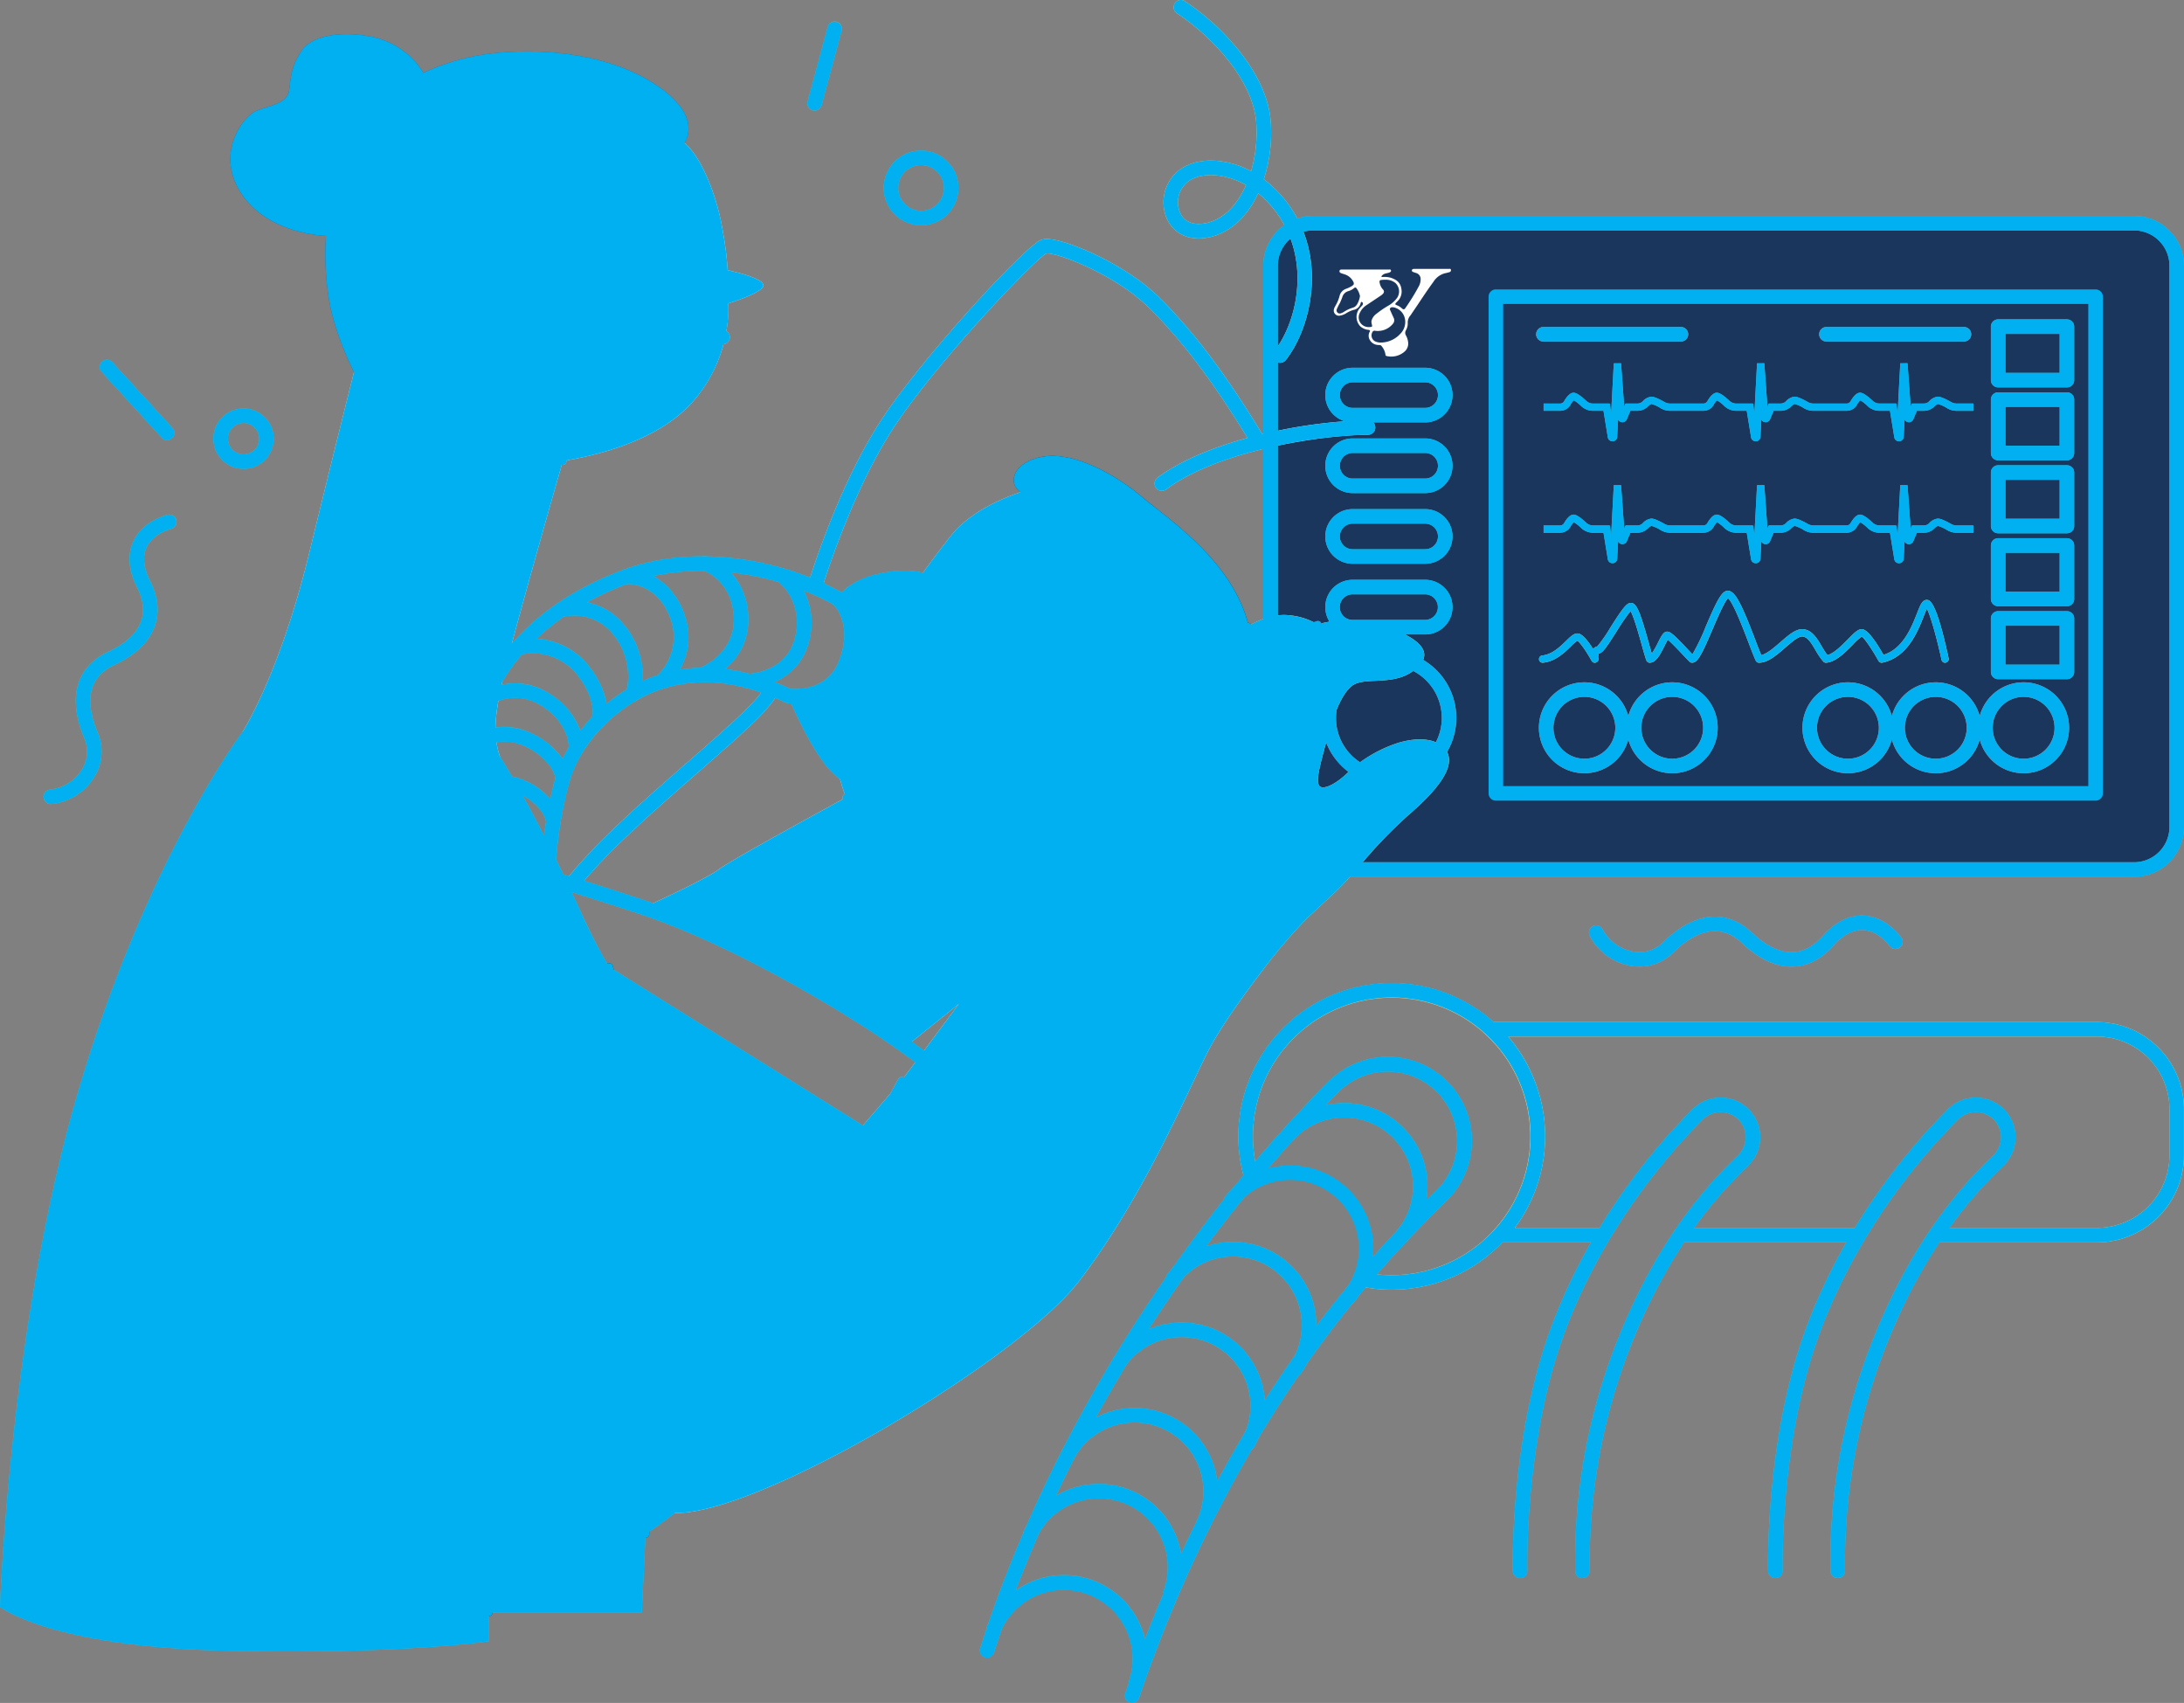 <svg xmlns="http://www.w3.org/2000/svg" xmlns:xlink="http://www.w3.org/1999/xlink" width="507" height="395.24" viewBox="0 0 507 395.24">
  <rect x="0" y="0" width="507" height="395.24" fill="#808080" stroke="none"/>
  <defs>
    <clipPath id="clip-path">
      <rect id="Rectangle_6484" data-name="Rectangle 6484" width="507" height="395.24" fill="none"/>
    </clipPath>
  </defs>
  <g id="Group_3281" data-name="Group 3281" transform="translate(-115 -1641.203)">
    <rect id="Rectangle_6465" data-name="Rectangle 6465" width="213" height="149" rx="11" transform="translate(409 1693)" fill="#1b365d"/>
    <g id="Group_3009" data-name="Group 3009" transform="translate(115 1641.203)">
      <g id="Group_3008" data-name="Group 3008" transform="translate(0)" clip-path="url(#clip-path)">
        <g id="Group_3007" data-name="Group 3007">
          <g id="Group_3006" data-name="Group 3006" clip-path="url(#clip-path)">
            <path id="Path_26294" data-name="Path 26294" d="M311.082,177.139a1.68,1.68,0,0,0,1.006-.334c12.74-9.481,37.526-12.672,46.877-12.672a1.687,1.687,0,0,0,0-3.373,114.3,114.3,0,0,0-23.542,3c-7.541,1.724-18.06,4.917-25.349,10.341a1.687,1.687,0,0,0,1.008,3.04" transform="translate(-41.364 -63.226)" fill="#bdebf1"/>
            <path id="Path_26295" data-name="Path 26295" d="M353.344,173.378a1.688,1.688,0,0,0,1.614-1.2c.066-.217,6.627-21.824,16.423-36.806,10.037-15.352,32.706-39.045,35.508-40.562,2.233-.4,15.875,4.755,23.751,12.468,10.025,9.816,18.04,22.158,23.9,31.815a1.687,1.687,0,0,0,2.883-1.751c-5.965-9.825-14.133-22.4-24.425-32.474-5.061-4.956-11.743-8.442-15.277-10.08-2.1-.976-9.189-4.087-11.93-3.172-3.549,1.183-27.7,27.328-37.235,41.911-10.067,15.4-16.558,36.778-16.829,37.681a1.688,1.688,0,0,0,1.616,2.173" transform="translate(-164.024 -35.966)" fill="#bdebf1"/>
            <path id="Path_26296" data-name="Path 26296" d="M539.571,309.126a1.685,1.685,0,0,0,1.318-.633c6.586-8.233,17.74-17.964,27.582-26.549,11.09-9.675,17.418-15.31,18.516-18.6a1.687,1.687,0,0,0-3.2-1.067c-.861,2.583-9.337,9.978-17.533,17.128-9.948,8.679-21.223,18.515-28,26.984a1.687,1.687,0,0,0,1.316,2.74" transform="translate(-406.413 -102.697)" fill="#bdebf1"/>
            <path id="Path_26297" data-name="Path 26297" d="M459.584,186.438s-13.56,3.03-20.063,11.306-13.744,18.659-16.848,23.388-9.5,14.372-9.938,22.5a35.52,35.52,0,0,0,2.512,14.779s-26.455,14.336-29.558,16.7-17.439,8.867-17.439,8.867c21.388,5.089,41.086,18.326,60.89,32.219,0,0,26.75-21.429,34.139-27.637s21.134-18.326,24.976-22.465,16.109-21.134,13.892-37.539-42.564-42.12-42.564-42.12" transform="translate(-218.834 -73.325)" fill="#f7e5dd"/>
            <path id="Path_26298" data-name="Path 26298" d="M364.69,187.024s-4.138,5.764,2.512,11.38,11.527,12.562,10.2,18.917-10.2,16.109-10.493,17.587.886,4.286.886,4.286,6.651-4.729,10.789-1.182,3.99,9.754,1.034,13.892-9.9,6.355-13.3,5.764l5.912,20.248s19.952-13.006,28.524-24.386,12.38-24.775,10.641-36.947c-2.365-16.553-18.7-27.12-25.2-32.588s-16.109-10.714-23.277-9.385c-6.133,1.138-7.537,5.1-6.06,7.168s7.833,5.247,7.833,5.247" transform="translate(-120.983 -68.591)" fill="#303145"/>
            <path id="Path_26299" data-name="Path 26299" d="M448.057,232.262a1.687,1.687,0,0,0,1.476-2.5c-2.709-4.926-9.138-9.44-14.636-10.276a1.687,1.687,0,0,0-.507,3.335,19.01,19.01,0,0,1,12.188,8.567,1.685,1.685,0,0,0,1.479.874" transform="translate(-205.42 -86.315)" fill="#303145"/>
            <path id="Path_26300" data-name="Path 26300" d="M413.634,293.673a.841.841,0,0,0,.433-.12c.071-.043,7.157-4.277,11.534-5.451a.843.843,0,1,0-.437-1.628c-4.606,1.235-11.666,5.454-11.964,5.633a.843.843,0,0,0,.434,1.567" transform="translate(-169.668 -112.657)" fill="#f3a8a3"/>
            <path id="Path_26301" data-name="Path 26301" d="M438.575,306.386a.843.843,0,0,0,.074-1.683,8.381,8.381,0,0,1-5.456-3.057,6.268,6.268,0,0,1-1.577-4.585.843.843,0,1,0-1.676-.181,7.928,7.928,0,0,0,1.949,5.836,9.98,9.98,0,0,0,6.61,3.666q.038,0,.076,0" transform="translate(-193.242 -116.465)" fill="#f3a8a3"/>
            <path id="Path_26302" data-name="Path 26302" d="M417.335,284.365a1.686,1.686,0,0,0,1.356-.684c1.963-2.654,5.136-9.423,5.271-9.71a1.688,1.688,0,0,0-1.013-2.321c-.238-.076-23.88-7.674-33.462-11.594-9.8-4.008-22.834-10.1-25.1-11.336a1.686,1.686,0,1,0-1.615,2.961c2.383,1.3,15.359,7.373,25.441,11.5,8.231,3.367,26.054,9.2,31.867,11.088-.877,1.79-2.286,4.577-3.427,6.407-5.291-1.758-26.355-8.783-33.611-11.647-8.266-3.263-18.3-8.1-18.4-8.152a1.687,1.687,0,1,0-1.468,3.037c.1.049,10.24,4.942,18.626,8.252s33.922,11.756,35.005,12.114a1.678,1.678,0,0,0,.529.086" transform="translate(-136.681 -97.739)" fill="#4ebdcc"/>
            <path id="Path_26303" data-name="Path 26303" d="M455.138,329.286a1.687,1.687,0,0,0,.755-3.2c-.06-.03-6.268-3.2-13.256-10.826-3.054-3.332-7.6-10.323-11.9-24.7l-.143-.474a1.686,1.686,0,1,0-3.226.982l.137.459c4.488,15,9.355,22.424,12.647,26.017,7.441,8.117,13.96,11.427,14.234,11.564a1.683,1.683,0,0,0,.753.178" transform="translate(-209.069 -113.619)" fill="#4ebdcc"/>
            <path id="Path_26304" data-name="Path 26304" d="M466.3,337.252a1.687,1.687,0,0,0,.838-3.151c-.391-.223-9.642-5.56-15.8-13.431-5.44-6.951-10.194-18.431-11.217-22.636a1.687,1.687,0,0,0-3.278.8c1.114,4.578,6.022,16.486,11.838,23.918,6.563,8.386,16.371,14.043,16.786,14.28a1.677,1.677,0,0,0,.835.223" transform="translate(-225.995 -116.708)" fill="#4ebdcc"/>
            <path id="Path_26305" data-name="Path 26305" d="M500.31,320.291a.843.843,0,0,0,.237-1.653c-4.43-1.3-15.381-10.833-16.5-14.373a.843.843,0,0,0-1.608.51c1.38,4.349,13.051,14.139,17.637,15.481a.851.851,0,0,0,.238.034" transform="translate(-286.826 -119.434)" fill="#f3a8a3"/>
            <path id="Path_26306" data-name="Path 26306" d="M491.3,218.916c3.991,2,14.3,14.077,13.523,27.267s-12.3,21.726-19.509,22.612-10.654-.419-13.522-2.106c-5.653-3.325-12.193-19.4-12.193-19.4s9.2-.111,12.414-7.537,1.884-12.525-1-15.075c0,0,1.995-3.768,9.2-5.542s11.084-.221,11.084-.221" transform="translate(-276.712 -85.851)" fill="#4ebdcc"/>
            <path id="Path_26307" data-name="Path 26307" d="M514.3,255.251A1.688,1.688,0,0,0,515.929,254c4.288-16.026,15.58-27.676,33.562-34.628,17.381-6.72,36.906-1.705,48.342,4.632a1.687,1.687,0,0,0,1.635-2.95c-12.072-6.691-32.723-11.969-51.195-4.827-19.042,7.362-31.021,19.777-35.6,36.9a1.688,1.688,0,0,0,1.193,2.066,1.707,1.707,0,0,0,.437.058" transform="translate(-404.343 -83.699)" fill="#4ebdcc"/>
            <path id="Path_26308" data-name="Path 26308" d="M533.119,304.959a1.688,1.688,0,0,0,1.68-1.557l.01-.131c.312-4.049,1.041-13.531,3.619-22.125,2.419-8.065,11.318-18.276,23.044-21.317,10.6-2.747,19.858.48,26.74,3.6a1.687,1.687,0,0,0,1.392-3.072c-7.385-3.348-17.356-6.8-28.978-3.791-12.922,3.35-22.746,14.666-25.43,23.612s-3.431,18.679-3.751,22.836l-.01.13a1.686,1.686,0,0,0,1.552,1.812c.044,0,.088,0,.131,0" transform="translate(-406.017 -100.45)" fill="#4ebdcc"/>
            <path id="Path_26309" data-name="Path 26309" d="M510.4,252.2c4.14,0,10.416-1.683,13.155-8.3,3.274-7.914,1.071-14.6-2.363-17.459a1.687,1.687,0,0,0-2.159,2.591c2.1,1.749,4.206,6.809,1.406,13.577-2.989,7.223-11.105,6.173-11.448,6.125a1.687,1.687,0,0,0-.484,3.338,13.2,13.2,0,0,0,1.893.129" transform="translate(-325.807 -88.902)" fill="#4ebdcc"/>
            <path id="Path_26310" data-name="Path 26310" d="M526.848,245.219h.041c3.781-.092,11.535-2.38,13.828-10.375,2.433-8.483-1.868-14.972-5.352-17.263a1.687,1.687,0,1,0-1.853,2.818c2.551,1.677,5.881,6.829,3.964,13.515-2.191,7.638-10.584,7.93-10.668,7.932a1.687,1.687,0,0,0,.04,3.373" transform="translate(-353.049 -85.464)" fill="#4ebdcc"/>
            <path id="Path_26311" data-name="Path 26311" d="M551.018,242.02a1.683,1.683,0,0,0,.59-.107c.415-.156,10.172-3.927,10.241-14.246a16.343,16.343,0,0,0-3.283-10.273,13.447,13.447,0,0,0-6.26-4.564,1.687,1.687,0,1,0-1.026,3.214c2.51.8,7.244,4.257,7.195,11.6-.052,7.968-7.728,10.986-8.054,11.111a1.687,1.687,0,0,0,.6,3.265" transform="translate(-388.133 -83.673)" fill="#4ebdcc"/>
            <path id="Path_26312" data-name="Path 26312" d="M582.183,245.533a1.673,1.673,0,0,0,1.1-.414c.314-.274,7.659-6.819,4.221-16.723a16.1,16.1,0,0,0-6.384-8.505,12.2,12.2,0,0,0-7.356-1.988,1.687,1.687,0,1,0,.279,3.362c2.5-.211,7.849,1.25,10.275,8.238a12.4,12.4,0,0,1-3.255,13.077,1.688,1.688,0,0,0,1.117,2.953" transform="translate(-428.592 -85.687)" fill="#4ebdcc"/>
            <path id="Path_26313" data-name="Path 26313" d="M608.174,253.192a1.688,1.688,0,0,0,1.625-1.238,18.774,18.774,0,0,0-4.342-17.186,14.954,14.954,0,0,0-14.4-4.445,1.686,1.686,0,1,0,.669,3.306,11.524,11.524,0,0,1,11.269,3.439,15.5,15.5,0,0,1,3.557,13.988,1.688,1.688,0,0,0,1.627,2.136" transform="translate(-461.16 -90.445)" fill="#4ebdcc"/>
            <path id="Path_26314" data-name="Path 26314" d="M623.577,265.136a1.686,1.686,0,0,0,1.529-.973c1.49-3.183-.053-8.905-3.589-13.312a16.465,16.465,0,0,0-16.894-6.09,1.687,1.687,0,1,0,.732,3.293,13.121,13.121,0,0,1,13.531,4.908c3.146,3.922,3.868,8.268,3.165,9.772a1.688,1.688,0,0,0,1.526,2.4" transform="translate(-484.698 -96.094)" fill="#4ebdcc"/>
            <path id="Path_26315" data-name="Path 26315" d="M635.275,278.423a1.688,1.688,0,0,0,1.681-1.559c.361-4.765-2.95-10.206-8.054-13.23a14.366,14.366,0,0,0-15.635.127,1.687,1.687,0,1,0,1.839,2.828,11.053,11.053,0,0,1,12.076-.053c3.979,2.358,6.674,6.594,6.41,10.073a1.687,1.687,0,0,0,1.553,1.81c.044,0,.088,0,.13,0" transform="translate(-501.592 -102.801)" fill="#4ebdcc"/>
            <path id="Path_26316" data-name="Path 26316" d="M641.573,291.933a1.687,1.687,0,0,0,1.687-1.687c0-3.925-4.162-8.725-9.476-10.926a13.8,13.8,0,0,0-15.674,3.014,1.687,1.687,0,1,0,2.385,2.385,10.5,10.5,0,0,1,12-2.282c4.357,1.8,7.393,5.564,7.393,7.809a1.687,1.687,0,0,0,1.687,1.687" transform="translate(-510.973 -109.377)" fill="#4ebdcc"/>
            <path id="Path_26317" data-name="Path 26317" d="M643.55,309.035a1.686,1.686,0,0,0,1.679-1.868c-.4-3.732-4.1-7.758-8.795-9.571a13.976,13.976,0,0,0-14.724,2.728,1.687,1.687,0,0,0,2.239,2.523,10.585,10.585,0,0,1,11.27-2.1c3.869,1.495,6.422,4.625,6.656,6.787a1.687,1.687,0,0,0,1.675,1.506" transform="translate(-515.092 -116.647)" fill="#4ebdcc"/>
            <path id="Path_26318" data-name="Path 26318" d="M451.118,240.96c.942.221,1.586-.369,1.909-1.749s.008-2.194-.934-2.414-1.586.369-1.909,1.749-.008,2.193.934,2.414" transform="translate(-219.206 -93.113)" fill="#100c27"/>
            <path id="Path_26319" data-name="Path 26319" d="M566.055,396.37a1.686,1.686,0,0,0,1.26-2.807c-9.483-10.669-16.681-16.153-26.579-23.3-11.934-8.619-39.141-25.05-61.345-32.451-22.862-7.621-34.318-10.36-34.432-10.387a1.687,1.687,0,0,0-.777,3.283c.112.026,11.447,2.739,34.142,10.3,21.847,7.282,48.664,23.484,60.436,31.986,9.717,7.018,16.779,12.4,26.033,22.808a1.683,1.683,0,0,0,1.261.566" transform="translate(-329.442 -128.756)" fill="#4ebdcc"/>
            <path id="Path_26320" data-name="Path 26320" d="M294.08,280.146a15.653,15.653,0,1,0-15.653-15.653,15.671,15.671,0,0,0,15.653,15.653m0-27.933a12.28,12.28,0,1,1-12.279,12.28,12.294,12.294,0,0,1,12.279-12.28" transform="translate(28.342 -97.867)" fill="#eb8b8b"/>
            <path id="Path_26321" data-name="Path 26321" d="M286.232,153.368h16.849a6.342,6.342,0,0,0,0-12.684H286.232a6.342,6.342,0,0,0,0,12.684m16.849-9.311a2.969,2.969,0,0,1,0,5.938H286.232a2.969,2.969,0,0,1,0-5.938Z" transform="translate(27.766 -55.33)" fill="#4ebdcc"/>
            <path id="Path_26322" data-name="Path 26322" d="M286.232,180.407h16.849a6.342,6.342,0,0,0,0-12.684H286.232a6.342,6.342,0,0,0,0,12.684m16.849-9.311a2.969,2.969,0,0,1,0,5.938H286.232a2.969,2.969,0,0,1,0-5.938Z" transform="translate(27.766 -65.964)" fill="#4ebdcc"/>
            <path id="Path_26323" data-name="Path 26323" d="M286.232,207.446h16.849a6.342,6.342,0,0,0,0-12.684H286.232a6.342,6.342,0,0,0,0,12.684m16.849-9.311a2.969,2.969,0,0,1,0,5.938H286.232a2.969,2.969,0,0,1,0-5.938Z" transform="translate(27.766 -76.599)" fill="#4ebdcc"/>
            <path id="Path_26324" data-name="Path 26324" d="M286.232,234.485h16.849a6.342,6.342,0,0,0,0-12.684H286.232a6.342,6.342,0,0,0,0,12.684m16.849-9.311a2.969,2.969,0,0,1,0,5.938H286.232a2.969,2.969,0,0,1,0-5.938Z" transform="translate(27.766 -87.233)" fill="#4ebdcc"/>
            <path id="Path_26325" data-name="Path 26325" d="M32.746,229.372H171.964a1.686,1.686,0,0,0,1.687-1.686V112.409a1.686,1.686,0,0,0-1.687-1.686H32.746a1.686,1.686,0,0,0-1.687,1.686V227.686a1.686,1.686,0,0,0,1.687,1.686M170.277,226H34.433V114.1H170.277Z" transform="translate(314.506 -43.547)" fill="#1c4489"/>
            <path id="Path_26326" data-name="Path 26326" d="M96.6,157.07l.091,0a1.071,1.071,0,0,0,1-1.007L97.9,152a1.1,1.1,0,0,0,2.012-.016l.834-1.983h1.6a3.494,3.494,0,0,0,2.414-.957,2.491,2.491,0,0,1,.882-.638,8.209,8.209,0,0,1,2.219,1.031,4.344,4.344,0,0,0,2.152.564h7.638a2.764,2.764,0,0,0,2.4-1.335,4.887,4.887,0,0,1,.812-1.118,9.385,9.385,0,0,1,1.775,1.408A4.009,4.009,0,0,0,125.363,150h2.4l1.007,6.171a1.078,1.078,0,0,0,1.077.9l.092,0a1.071,1.071,0,0,0,1-1.007l.216-4.058a1.1,1.1,0,0,0,2.012-.016L134,150h1.6a3.488,3.488,0,0,0,2.413-.957,2.5,2.5,0,0,1,.882-.638,8.216,8.216,0,0,1,2.22,1.031,4.344,4.344,0,0,0,2.151.564h7.638a2.763,2.763,0,0,0,2.4-1.335,4.926,4.926,0,0,1,.812-1.118,9.379,9.379,0,0,1,1.776,1.408A4.009,4.009,0,0,0,158.615,150h2.4l1.007,6.171a1.079,1.079,0,0,0,1.078.9l.091,0a1.07,1.07,0,0,0,1-1.007l.215-4.058a1.1,1.1,0,0,0,2.012-.016l.834-1.983h1.6a3.49,3.49,0,0,0,2.414-.957,2.482,2.482,0,0,1,.882-.638,8.214,8.214,0,0,1,2.219,1.031,4.346,4.346,0,0,0,2.152.564h3.846v-1.687h-3.846a2.661,2.661,0,0,1-1.316-.342c-2.192-1.252-2.861-1.252-3.08-1.252a3.158,3.158,0,0,0-2.031,1.111,1.789,1.789,0,0,1-1.241.482h-2.72l-.311.737-.729-10.09-1.683.016-.61,11.479-.349-2.143h-3.835a2.31,2.31,0,0,1-1.57-.59c-1.813-1.7-2.552-1.911-2.949-1.925h0c-.737,0-1.458.661-2.247,2.019a1.075,1.075,0,0,1-.942.5h-7.638a2.661,2.661,0,0,1-1.316-.342c-2.192-1.252-2.86-1.252-3.08-1.252a3.157,3.157,0,0,0-2.03,1.111,1.791,1.791,0,0,1-1.241.482H132.88l-.31.737-.73-10.09-1.683.016-.61,11.478-.349-2.142h-3.834a2.308,2.308,0,0,1-1.57-.59c-1.813-1.7-2.552-1.911-2.95-1.925h0c-.737,0-1.459.661-2.247,2.019a1.074,1.074,0,0,1-.942.5h-7.638a2.658,2.658,0,0,1-1.316-.342c-2.192-1.252-2.861-1.252-3.08-1.252a3.156,3.156,0,0,0-2.031,1.111,1.791,1.791,0,0,1-1.241.482h-2.72l-.311.737-.73-10.09-1.684.016-.609,11.478-.35-2.142H92.11a2.315,2.315,0,0,1-1.57-.59c-1.813-1.7-2.551-1.911-2.949-1.925h0c-.737,0-1.458.661-2.247,2.019a1.075,1.075,0,0,1-.942.5H80.608V150H84.4a2.764,2.764,0,0,0,2.4-1.335,4.926,4.926,0,0,1,.812-1.118,9.4,9.4,0,0,1,1.775,1.408A4.012,4.012,0,0,0,92.11,150h2.4l1.007,6.171a1.078,1.078,0,0,0,1.078.9" transform="translate(277.728 -54.653)" fill="#4ebdcc"/>
            <path id="Path_26327" data-name="Path 26327" d="M96.6,203.716l.072,0a1.067,1.067,0,0,0,1.018-1.009l.215-4.057a1.1,1.1,0,0,0,2.012-.016l.834-1.983h1.6a3.5,3.5,0,0,0,2.414-.957,2.491,2.491,0,0,1,.882-.638,8.2,8.2,0,0,1,2.219,1.031,4.354,4.354,0,0,0,2.152.564h7.638a2.764,2.764,0,0,0,2.4-1.336,4.907,4.907,0,0,1,.812-1.118,9.385,9.385,0,0,1,1.775,1.408,4.011,4.011,0,0,0,2.722,1.045h2.4l1.007,6.17a1.078,1.078,0,0,0,1.077.9l.072,0a1.067,1.067,0,0,0,1.018-1.009l.216-4.057a1.1,1.1,0,0,0,2.012-.016l.834-1.983h1.6a3.489,3.489,0,0,0,2.413-.958,2.5,2.5,0,0,1,.882-.638,8.211,8.211,0,0,1,2.22,1.031,4.354,4.354,0,0,0,2.151.564h7.638a2.763,2.763,0,0,0,2.4-1.336,4.947,4.947,0,0,1,.812-1.118,9.38,9.38,0,0,1,1.776,1.408,4.01,4.01,0,0,0,2.721,1.045h2.4l1.007,6.17a1.079,1.079,0,0,0,1.078.9l.072,0a1.067,1.067,0,0,0,1.018-1.009l.215-4.057a1.1,1.1,0,0,0,2.012-.016l.834-1.983h1.6a3.49,3.49,0,0,0,2.414-.958,2.482,2.482,0,0,1,.882-.638,8.2,8.2,0,0,1,2.219,1.031,4.356,4.356,0,0,0,2.152.564h3.846v-1.687h-3.846a2.665,2.665,0,0,1-1.317-.342c-2.191-1.252-2.859-1.252-3.079-1.252a3.158,3.158,0,0,0-2.031,1.111,1.786,1.786,0,0,1-1.241.482h-2.72l-.311.737-.729-10.089-1.683.016L162.8,197.1l-.349-2.143h-3.835a2.311,2.311,0,0,1-1.57-.59c-1.813-1.7-2.552-1.911-2.949-1.925h0c-.737,0-1.458.661-2.247,2.019a1.075,1.075,0,0,1-.942.5h-7.638a2.662,2.662,0,0,1-1.316-.342c-2.191-1.252-2.859-1.252-3.08-1.252a3.157,3.157,0,0,0-2.03,1.111,1.789,1.789,0,0,1-1.241.482H132.88l-.31.737-.73-10.089-1.683.016-.61,11.479-.349-2.143h-3.834a2.309,2.309,0,0,1-1.57-.59c-1.813-1.7-2.552-1.911-2.95-1.925h0c-.737,0-1.459.661-2.247,2.019a1.074,1.074,0,0,1-.942.5h-7.638a2.662,2.662,0,0,1-1.317-.342c-2.191-1.252-2.859-1.252-3.079-1.252a3.156,3.156,0,0,0-2.031,1.111,1.792,1.792,0,0,1-1.241.482h-2.72l-.311.737-.73-10.09-1.684.016L96.294,197.1l-.35-2.142H92.11a2.312,2.312,0,0,1-1.57-.59c-1.813-1.7-2.551-1.911-2.949-1.925h0c-.737,0-1.458.661-2.247,2.019a1.075,1.075,0,0,1-.942.5H80.608v1.687H84.4a2.764,2.764,0,0,0,2.4-1.336,4.927,4.927,0,0,1,.812-1.118,9.4,9.4,0,0,1,1.775,1.408,4.013,4.013,0,0,0,2.722,1.045h2.4l1.007,6.17a1.078,1.078,0,0,0,1.078.9" transform="translate(277.728 -72.999)" fill="#4ebdcc"/>
            <path id="Path_26328" data-name="Path 26328" d="M184.292,242.69a.86.86,0,0,0,.178-.019.843.843,0,0,0,.646-1c-2.924-13.551-4.433-13.551-5.078-13.551-1.034,0-1.476,1.125-2.279,3.169-1.221,3.106-3.232,8.22-7.772,9.582-1.554-2.756-3.562-5.8-4.911-5.949-.94-.106-1.844.815-3.338,2.335-1.375,1.4-3.216,3.271-4.761,3.679a19.637,19.637,0,0,1-1.327-2.052c-1.153-1.951-2.345-3.967-4.572-3.967-1.55,0-3.222,1.453-4.992,2.991-1.474,1.281-3.121,2.711-4.465,3.032-.4-.956-.9-2.239-1.448-3.685-3-7.839-4.521-11.135-6.214-11.257-1.463-.106-2.6,2.189-5.212,8.292a47.658,47.658,0,0,1-3.1,6.455c-.33-.343-.71-.746-1.1-1.164-2.784-2.953-3.835-3.958-4.575-4.086-.96-.164-1.474.848-2.318,2.532a19.076,19.076,0,0,1-1.451,2.54c-.2-.667-.443-1.533-.706-2.477-2.04-7.31-2.847-9.416-4.268-9.258-.94.1-1.878,1.371-4.615,5.681a33.044,33.044,0,0,1-3.058,4.4,1.635,1.635,0,0,0-.973.6c-1-1.591-2.318-3.354-3.356-3.579-.959-.206-1.787.6-2.936,1.721-1.358,1.322-3.219,3.134-5.507,3.362a.843.843,0,0,0,.167,1.678c2.876-.287,4.98-2.336,6.517-3.833a8.9,8.9,0,0,1,1.454-1.258c.578.3,2.1,2.42,3.313,4.654a.843.843,0,0,0,1.573-.54,1.989,1.989,0,0,1,.1-1.161c.825-.093,1.578-1.117,4.13-5.133a44.68,44.68,0,0,1,3.241-4.711c.754,1.244,1.977,5.626,2.594,7.837.436,1.565.814,2.916,1.078,3.606a.843.843,0,0,0,.788.542c1.462,0,2.459-1.987,3.423-3.908.238-.474.54-1.076.763-1.437.791.627,2.444,2.381,3.4,3.39.621.659,1.208,1.282,1.643,1.711a.842.842,0,0,0,.592.243c1.313,0,2.289-2.006,4.744-7.737,1.116-2.608,2.778-6.485,3.6-7.215,1.159.853,3.536,7.073,4.7,10.117.679,1.777,1.266,3.311,1.732,4.34a.842.842,0,0,0,.767.5c2.054,0,4.108-1.785,6.095-3.511,1.391-1.209,2.967-2.578,3.886-2.578,1.264,0,2.165,1.525,3.12,3.139a16.861,16.861,0,0,0,1.814,2.669.847.847,0,0,0,.7.278c2.24-.194,4.451-2.443,6.227-4.25a13.314,13.314,0,0,1,2-1.82c.652.359,2.532,3.167,3.89,5.636a.84.84,0,0,0,.917.417c5.847-1.265,8.186-7.213,9.584-10.767.235-.6.508-1.293.729-1.746.886,1.65,2.379,7.094,3.41,11.868a.844.844,0,0,0,.824.665m-64.683-5.555Z" transform="translate(267.245 -88.881)" fill="#ffd585"/>
            <path id="Path_26329" data-name="Path 26329" d="M54.522,282.127a10.554,10.554,0,1,0-10.554-10.554,10.566,10.566,0,0,0,10.554,10.554m0-17.735a7.181,7.181,0,1,1-7.181,7.181,7.189,7.189,0,0,1,7.181-7.181" transform="translate(415.247 -102.657)" fill="#eb8b8b"/>
            <path id="Path_26330" data-name="Path 26330" d="M88.136,282.127a10.554,10.554,0,1,0-10.554-10.554,10.566,10.566,0,0,0,10.554,10.554m0-17.735a7.181,7.181,0,1,1-7.18,7.181,7.189,7.189,0,0,1,7.18-7.181" transform="translate(361.24 -102.657)" fill="#eb8b8b"/>
            <path id="Path_26331" data-name="Path 26331" d="M121.751,282.127A10.554,10.554,0,1,0,111.2,271.573a10.566,10.566,0,0,0,10.554,10.554m0-17.735a7.181,7.181,0,1,1-7.18,7.181,7.189,7.189,0,0,1,7.18-7.181" transform="translate(307.23 -102.657)" fill="#eb8b8b"/>
            <path id="Path_26332" data-name="Path 26332" d="M188.979,282.127a10.554,10.554,0,1,0-10.554-10.554,10.565,10.565,0,0,0,10.554,10.554m0-17.735a7.181,7.181,0,1,1-7.18,7.181,7.189,7.189,0,0,1,7.18-7.181" transform="translate(199.214 -102.657)" fill="#eb8b8b"/>
            <path id="Path_26333" data-name="Path 26333" d="M222.593,282.127a10.554,10.554,0,1,0-10.554-10.554,10.566,10.566,0,0,0,10.554,10.554m0-17.735a7.181,7.181,0,1,1-7.18,7.181,7.19,7.19,0,0,1,7.18-7.181" transform="translate(145.207 -102.657)" fill="#eb8b8b"/>
            <path id="Path_26334" data-name="Path 26334" d="M43.707,137.959H59.669a1.687,1.687,0,0,0,1.687-1.687V123.858a1.687,1.687,0,0,0-1.687-1.687H43.707a1.687,1.687,0,0,0-1.687,1.687v12.414a1.687,1.687,0,0,0,1.687,1.687m14.275-3.373H45.394v-9.041H57.982Z" transform="translate(420.151 -48.049)" fill="#4ebdcc"/>
            <path id="Path_26335" data-name="Path 26335" d="M43.707,165.865H59.669a1.686,1.686,0,0,0,1.687-1.686V151.765a1.687,1.687,0,0,0-1.687-1.687H43.707a1.687,1.687,0,0,0-1.687,1.687v12.414a1.687,1.687,0,0,0,1.687,1.686m14.275-3.373H45.394v-9.041H57.982Z" transform="translate(420.151 -59.025)" fill="#4ebdcc"/>
            <path id="Path_26336" data-name="Path 26336" d="M43.707,193.772H59.669a1.687,1.687,0,0,0,1.687-1.687V179.672a1.687,1.687,0,0,0-1.687-1.687H43.707a1.687,1.687,0,0,0-1.687,1.687v12.414a1.687,1.687,0,0,0,1.687,1.687M57.982,190.4H45.394v-9.041H57.982Z" transform="translate(420.151 -70)" fill="#4ebdcc"/>
            <path id="Path_26337" data-name="Path 26337" d="M43.707,221.679H59.669a1.687,1.687,0,0,0,1.687-1.687V207.579a1.687,1.687,0,0,0-1.687-1.687H43.707a1.687,1.687,0,0,0-1.687,1.687v12.414a1.687,1.687,0,0,0,1.687,1.687m14.275-3.373H45.394v-9.041H57.982Z" transform="translate(420.151 -80.976)" fill="#4ebdcc"/>
            <path id="Path_26338" data-name="Path 26338" d="M43.707,249.586H59.669a1.687,1.687,0,0,0,1.687-1.687V235.485a1.687,1.687,0,0,0-1.687-1.687H43.707a1.687,1.687,0,0,0-1.687,1.687V247.9a1.687,1.687,0,0,0,1.687,1.687m14.275-3.373H45.394v-9.042H57.982Z" transform="translate(420.151 -91.951)" fill="#4ebdcc"/>
            <path id="Path_26339" data-name="Path 26339" d="M83.17,128.467h31.922a1.687,1.687,0,1,0,0-3.373H83.17a1.687,1.687,0,0,0,0,3.373" transform="translate(340.785 -49.199)" fill="#eb8b8b"/>
            <path id="Path_26340" data-name="Path 26340" d="M191.325,128.467h31.923a1.687,1.687,0,0,0,0-3.373H191.325a1.687,1.687,0,1,0,0,3.373" transform="translate(167.011 -49.199)" fill="#eb8b8b"/>
            <path id="Path_26341" data-name="Path 26341" d="M11.582,235.982H202.163A11.6,11.6,0,0,0,213.745,224.4V94.169a11.6,11.6,0,0,0-11.582-11.582H11.582A11.6,11.6,0,0,0,0,94.169V224.4a11.6,11.6,0,0,0,11.582,11.581M202.163,85.96a8.217,8.217,0,0,1,8.208,8.209V224.4a8.217,8.217,0,0,1-8.208,8.208H11.582A8.217,8.217,0,0,1,3.374,224.4V94.169a8.217,8.217,0,0,1,8.208-8.209Z" transform="translate(293.255 -32.481)" fill="#4ebdcc"/>
            <path id="Path_26342" data-name="Path 26342" d="M123.606,473.089h41.234a1.687,1.687,0,0,0,0-3.373H123.606a1.687,1.687,0,1,0,0,3.373" transform="translate(266.505 -184.736)" fill="#ffd585"/>
            <path id="Path_26343" data-name="Path 26343" d="M3.566,442.122H27.582a1.687,1.687,0,1,0,0-3.373H7.151A35.486,35.486,0,0,0,14.2,417.493a35.734,35.734,0,0,0-8.56-23.142H142.3a16.851,16.851,0,0,1,16.831,16.832v10.734A16.851,16.851,0,0,1,142.3,438.749H104.911a1.687,1.687,0,1,0,0,3.373H142.3A20.228,20.228,0,0,0,162.5,421.917V411.182a20.228,20.228,0,0,0-20.205-20.2H1.687A1.686,1.686,0,0,0,.538,393.9a32.34,32.34,0,0,1,10.283,23.594,32.137,32.137,0,0,1-8.5,21.8,1.686,1.686,0,0,0,1.242,2.828" transform="translate(344.497 -153.769)" fill="#ffd585"/>
            <path id="Path_26344" data-name="Path 26344" d="M280.051,447.205a35.57,35.57,0,1,0-34.321-26.1,1.687,1.687,0,1,0,3.251-.9,32.193,32.193,0,1,1,24.5,22.954,1.687,1.687,0,1,0-.684,3.3,35.843,35.843,0,0,0,7.252.74" transform="translate(43.036 -147.877)" fill="#ffd585"/>
            <path id="Path_26345" data-name="Path 26345" d="M66.166,531.412h.049a1.687,1.687,0,0,0,1.639-1.733c-.008-.3-.717-29.838,8.587-55.047,8.933-24.2,23.982-41.51,32.157-49.672a5.829,5.829,0,0,1,9.953,4.121,5.961,5.961,0,0,1-1.911,4.316c-12.651,12.111-22.234,27.331-29.3,46.533a138.739,138.739,0,0,0-8.377,49.881,1.686,1.686,0,0,0,3.368-.169,138.047,138.047,0,0,1,8.175-48.548c6.881-18.708,16.191-33.513,28.464-45.26a9.2,9.2,0,0,0-6.253-15.956,9.152,9.152,0,0,0-6.506,2.694c-8.371,8.357-23.782,26.081-32.939,50.891-9.535,25.834-8.8,56.008-8.794,56.31a1.687,1.687,0,0,0,1.685,1.639" transform="translate(345.964 -165.135)" fill="#4ebdcc"/>
            <path id="Path_26346" data-name="Path 26346" d="M163.848,531.412h.049a1.687,1.687,0,0,0,1.639-1.733c-.008-.3-.717-29.838,8.588-55.047,8.933-24.2,23.981-41.51,32.157-49.672a5.829,5.829,0,0,1,9.953,4.121,5.962,5.962,0,0,1-1.91,4.316c-12.651,12.11-22.234,27.331-29.3,46.533a138.739,138.739,0,0,0-8.377,49.881,1.686,1.686,0,0,0,3.368-.169,138.046,138.046,0,0,1,8.175-48.548c6.881-18.708,16.192-33.513,28.464-45.26a9.2,9.2,0,0,0-6.253-15.956,9.152,9.152,0,0,0-6.506,2.694c-8.371,8.357-23.782,26.081-32.939,50.891-9.535,25.834-8.8,56.008-8.795,56.31a1.687,1.687,0,0,0,1.685,1.639" transform="translate(189.018 -165.135)" fill="#4ebdcc"/>
            <path id="Path_26347" data-name="Path 26347" d="M307.789,554.231a1.687,1.687,0,0,0,1.6-1.147c.816-2.416,1.67-4.837,2.538-7.195,23-62.5,54.854-94.267,68.478-107.843a19.475,19.475,0,1,0-26.975-28.088c-15.54,15.487-54.138,58.155-76.849,119.69-1.413,3.829-2.778,7.813-4.056,11.842a1.686,1.686,0,0,0,3.215,1.02c1.263-3.978,2.611-7.913,4.006-11.694,22.479-60.907,60.685-103.14,76.068-118.471a16.1,16.1,0,1,1,22.283,23.24l-.049.047c-13.769,13.721-46.012,45.854-69.286,109.092-.878,2.386-1.742,4.835-2.568,7.279a1.688,1.688,0,0,0,1.6,2.227" transform="translate(-44.967 -158.991)" fill="#4ebdcc"/>
            <path id="Path_26348" data-name="Path 26348" d="M317.225,454.4a1.683,1.683,0,0,0,1.287-.6,19.348,19.348,0,0,0-28.594-26.034,1.687,1.687,0,0,0,2.41,2.36,15.974,15.974,0,0,1,23.609,21.494,1.687,1.687,0,0,0,1.286,2.777" transform="translate(8.304 -165.954)" fill="#4ebdcc"/>
            <path id="Path_26349" data-name="Path 26349" d="M339.094,478.209a1.685,1.685,0,0,0,1.293-.6,19.348,19.348,0,1,0-29.854-24.619,1.687,1.687,0,1,0,2.619,2.127A15.975,15.975,0,1,1,337.8,475.438a1.687,1.687,0,0,0,1.292,2.771" transform="translate(-26.082 -175.341)" fill="#4ebdcc"/>
            <path id="Path_26350" data-name="Path 26350" d="M362.062,506.2a1.686,1.686,0,0,0,1.386-.723,19.349,19.349,0,0,0-31.1-23,1.687,1.687,0,0,0,2.65,2.088,15.976,15.976,0,0,1,25.678,18.99,1.687,1.687,0,0,0,1.383,2.65" transform="translate(-61.325 -186.852)" fill="#4ebdcc"/>
            <path id="Path_26351" data-name="Path 26351" d="M383.25,535.74a1.686,1.686,0,0,0,1.465-.848,19.35,19.35,0,0,0-32.766-20.535,1.687,1.687,0,0,0,2.782,1.907,15.977,15.977,0,0,1,27.057,16.95,1.687,1.687,0,0,0,1.462,2.526" transform="translate(-93.618 -198.981)" fill="#4ebdcc"/>
            <path id="Path_26352" data-name="Path 26352" d="M402.614,567.256a1.687,1.687,0,0,0,1.523-.96,19.356,19.356,0,0,0-17.47-27.673,19.411,19.411,0,0,0-16.785,9.719,1.687,1.687,0,1,0,2.924,1.681,15.976,15.976,0,0,1,29.835,7.947,15.824,15.824,0,0,1-1.549,6.873,1.688,1.688,0,0,0,1.521,2.413" transform="translate(-123.29 -211.837)" fill="#4ebdcc"/>
            <path id="Path_26353" data-name="Path 26353" d="M417.393,594.992a1.688,1.688,0,0,0,1.577-1.087,19.352,19.352,0,0,0-35.479-15.369,1.687,1.687,0,1,0,3.031,1.48,15.979,15.979,0,0,1,29.3,12.688,1.688,1.688,0,0,0,1.576,2.288" transform="translate(-145.794 -223.262)" fill="#4ebdcc"/>
            <path id="Path_26354" data-name="Path 26354" d="M431.334,629.127a1.688,1.688,0,0,0,1.6-1.162,19.352,19.352,0,0,0-36.1-13.833,1.686,1.686,0,1,0,3.086,1.362,15.98,15.98,0,0,1,29.806,11.421,1.688,1.688,0,0,0,1.6,2.212" transform="translate(-167.572 -236.995)" fill="#4ebdcc"/>
            <path id="Path_26355" data-name="Path 26355" d="M281.208,290.872c1.631,4.589,7.474,10,15.048,14.327,18.451,10.543,26.4,11.254,30.846,12.282a130.981,130.981,0,0,1,9.406-11.091c3.354-3.355,7.031-6.278,10.713-10.387s7.033-8.548,14.391-15.041c6.9-6.085,10.5-11.362,7.574-14.716-2.562-2.941-7.9-2.272-11.145-1.19a30.894,30.894,0,0,0-11.037,6.492c-3.029,3.029-6.059,4.438-6.926,3.354s.215-4.871,1.3-8.981,3.138-11.9,6.384-14.283,11.362.866,16.016-5.3c2.788-3.7-3.464-7.356-11.254-9.09s-12.768.218-12.768.218a15.63,15.63,0,0,0-6.927-2.165c-4.6-.45-9.3,2.6-9.3,2.6-3.681-1.948-9.307,3.682-9.307,3.682-2.814-.649-9.414,6.275-13.634,13.416s-6.817,14.932-14.932,28.891c-1.071,1.841-2.6,4.23-4.444,6.989" transform="translate(-33.82 -92.523)" fill="#ffd585"/>
            <path id="Path_26356" data-name="Path 26356" d="M373,424.733s-32.171,49.79-16.376,54.549,81.949-34.205,96.663-53.468,24.454-42.415,29.647-52.8c2.824-5.648,8.271-13.212,13.1-19.532-3.951-6.534-12.852-16.406-26.3-22.668a39.466,39.466,0,0,0-19.594-3.941c-12.147,18.165-38.081,52.416-38.081,52.416Z" transform="translate(-202.75 -128.522)" fill="#f7e5dd"/>
            <path id="Path_26357" data-name="Path 26357" d="M617.359,285.594c7.242,11.676,14.336,26.307,18.77,36.061s6.65,12.858,6.65,12.858l61.4,38.381s-14.4,55.613-25.927,69.357S651.2,466.194,651.2,466.194l-.886,18.178h-35.47v6.651s-19.509,3.1-60.742,2.217-52.762-10.2-52.762-10.2,2.217-65.619,18.179-119.71,38.13-83.354,38.13-83.354Z" transform="translate(-501.344 -110.114)" fill="#4ebdcc"/>
            <path id="Path_26358" data-name="Path 26358" d="M646.143,51.173c4.138,3.4,7.685,12.858,8.868,20.247a78.106,78.106,0,0,1,1.182,9.311s7.981,1.625,8.277,3.4-8.129,4.286-8.129,4.286a33.271,33.271,0,0,1-8.572,23.2c-9.607,10.493-27.341,12.858-29.854,13.449,0,0-9.755,33.992-13.006,46.85s-3.1,17-1.625,21.577,6.355,20.1,7.02,30.3c.6,9.145,1.256,20.1.666,20.4s-4.508-10.123-12.193-21.5-20.247-19.878-28.376-24.607-26.824-10.2-26.824-10.2,8.572-13.3,15.37-41.086,10.494-42.415,10.494-42.415,1.625-48.919,15.961-56.012,60.742,2.808,60.742,2.808" transform="translate(-487.269 -18.015)" fill="#f7e5dd"/>
            <path id="Path_26359" data-name="Path 26359" d="M588.37,117.221c3.167-.58,4.346-3.236,3.5-7.874s-2.893-6.7-6.06-6.123-4.346,3.236-3.5,7.874,2.894,6.7,6.061,6.123" transform="translate(-438.264 -40.56)" fill="#f3a8a3"/>
            <path id="Path_26360" data-name="Path 26360" d="M677.624,38.3s5.025-6.5-7.981-14.336c-9.966-6-23.351-7.537-34.287-6.65a52.517,52.517,0,0,0-18.326,4.729,18.415,18.415,0,0,0-10.937-8.129c-7.389-1.773-14.779-.739-17.291,2.956s-2.513,6.207-2.956,9.311-4.582,3.4-7.685,4.729-9.607,10.05-3.251,19.361,19.508,9.607,19.508,9.607a63.588,63.588,0,0,0,.592,14.04c1.182,8.424,5.912,17.587,5.912,17.587s8.276-1.034,13.6-4.729,9.754-11.527,9.754-11.527-7.389-5.468-8.572-14.04,1.626-17,9.459-17.587,12.414,8.868,13.3,13.449,1.477,9.016,1.477,9.016,7.833-.592,14.04-9.459,8.129-12.71,13.3-15.814A18.05,18.05,0,0,1,677.624,38.3" transform="translate(-518.749 -5.139)" fill="#3b598b"/>
            <path id="Path_26361" data-name="Path 26361" d="M563.19,127.953a1.687,1.687,0,0,0,.651-3.243c-2.472-1.033-6.124-2.583-6.125-2.583l-1.318,3.105s3.663,1.554,6.142,2.59a1.675,1.675,0,0,0,.65.131" transform="translate(-395.449 -48.032)" fill="#f3a8a3"/>
            <path id="Path_26362" data-name="Path 26362" d="M573.517,99.914c.958-.135,1.346-.917,1.148-2.32s-.785-2.048-1.742-1.914-1.346.917-1.148,2.32.784,2.048,1.742,1.914" transform="translate(-414.585 -37.623)" fill="#100c27"/>
            <path id="Path_26363" data-name="Path 26363" d="M576.561,82.668a1.687,1.687,0,0,0,.484-3.3,25.027,25.027,0,0,0-13.075-.059,1.687,1.687,0,1,0,.87,3.26,21.831,21.831,0,0,1,11.235.03,1.686,1.686,0,0,0,.485.072" transform="translate(-412.653 -30.861)" fill="#303145"/>
            <path id="Path_26364" data-name="Path 26364" d="M641.573,170.185a.843.843,0,0,0,.061-1.684c-6.77-.492-16.308-4.924-21.264-9.88a.843.843,0,0,0-1.192,1.193c5.2,5.2,15.219,9.852,22.333,10.369l.062,0" transform="translate(-510.926 -62.287)" fill="#f3a8a3"/>
            <path id="Path_26365" data-name="Path 26365" d="M657.114,92.707a.834.834,0,0,0,.213-.027.844.844,0,0,0,.6-1.028A106.814,106.814,0,0,0,652.448,76.1a.843.843,0,1,0-1.528.715A104.857,104.857,0,0,1,656.3,92.075a.844.844,0,0,0,.816.632" transform="translate(-545.829 -29.738)" fill="#f3a8a3"/>
            <path id="Path_26366" data-name="Path 26366" d="M646.406,116.389a12.748,12.748,0,0,0,8.166-3.129A.844.844,0,0,0,653.451,112c-2.885,2.565-7.844,3.825-11.146,1.494a.843.843,0,1,0-.972,1.378,8.689,8.689,0,0,0,5.073,1.519" transform="translate(-536.74 -43.965)" fill="#f3a8a3"/>
            <path id="Path_26367" data-name="Path 26367" d="M330.854,254.99a.843.843,0,0,0,.746-.449c1.759-3.322,8.343-13.278,15.3-15.385a.843.843,0,1,0-.489-1.614c-7.541,2.285-14.323,12.476-16.3,16.21a.844.844,0,0,0,.745,1.238" transform="translate(-40.717 -93.409)" fill="#303145"/>
            <path id="Path_26368" data-name="Path 26368" d="M357.606,252.673a.842.842,0,0,0,.755-.467c1.281-2.563,7.54-10.583,9.942-12.485a.843.843,0,0,0-1.047-1.323c-2.645,2.094-9,10.238-10.4,13.053a.844.844,0,0,0,.754,1.221" transform="translate(-78.074 -93.689)" fill="#303145"/>
            <path id="Path_26369" data-name="Path 26369" d="M372.947,255.059a.843.843,0,0,0,.735-.43,67.931,67.931,0,0,1,6.6-8.932.843.843,0,0,0-1.243-1.14,68.791,68.791,0,0,0-6.822,9.244.843.843,0,0,0,.734,1.257" transform="translate(-99.257 -96.076)" fill="#303145"/>
            <path id="Path_26370" data-name="Path 26370" d="M490.122,448.893a.843.843,0,0,0,.8-.583c1.841-5.675,7.68-17.494,17.358-35.129a.844.844,0,0,0-1.479-.812c-9.728,17.728-15.61,29.645-17.484,35.421a.843.843,0,0,0,.8,1.1" transform="translate(-298.236 -162.01)" fill="#f3a8a3"/>
            <path id="Path_26371" data-name="Path 26371" d="M575.281,501.842a.843.843,0,0,0,.842-.814c.022-.638,2.225-63.864,3.095-69.661.417-2.785,2.7-6,4.906-9.113,2.332-3.288,4.535-6.393,4.852-9.245.459-4.127-3.044-8.892-6.432-13.5-1.307-1.778-2.659-3.617-3.739-5.362-3.738-6.037-9.358-18.682-11.137-25.055a.843.843,0,0,0-1.625.453c1.812,6.488,7.528,19.352,11.328,25.49,1.116,1.8,2.487,3.668,3.814,5.473,3.2,4.348,6.5,8.843,6.115,12.316-.269,2.418-2.446,5.487-4.551,8.455-2.322,3.273-4.722,6.656-5.2,9.84-.884,5.891-3.021,67.244-3.112,69.852a.843.843,0,0,0,.814.872h.03" transform="translate(-425.421 -144.919)" fill="#303145"/>
            <path id="Path_26372" data-name="Path 26372" d="M703.917,509.578a.844.844,0,0,0,.843-.815c.058-1.75.167-4.2.3-7.207.9-20.281,2.768-62.483-1.348-85.634-5.295-29.785-13.675-48.35-27.171-60.194-14.535-12.755-30.291-13.768-30.955-13.8a.843.843,0,0,0-.094,1.684A55.053,55.053,0,0,1,675.428,357c13.189,11.574,21.4,29.838,26.624,59.221,4.083,22.967,2.219,65.043,1.323,85.264-.133,3.01-.242,5.471-.3,7.225a.844.844,0,0,0,.815.871h.029" transform="translate(-590.414 -134.476)" fill="#303145"/>
            <path id="Path_26373" data-name="Path 26373" d="M542.067,535.111a.844.844,0,0,0,.735-.428c1.722-3.047,6.427-6.293,10.977-9.431,5.358-3.7,10.9-7.518,12.707-11.63a.844.844,0,0,0-1.544-.68c-1.617,3.675-6.957,7.359-12.121,10.922-4.925,3.4-9.575,6.6-11.488,9.989a.843.843,0,0,0,.734,1.258" transform="translate(-387.923 -201.539)" fill="#303145"/>
            <path id="Path_26374" data-name="Path 26374" d="M640,453.258h.025a.843.843,0,0,0,.818-.868c-.209-7.088-6.339-14.565-11.748-21.161a77,77,0,0,1-6.4-8.507.843.843,0,0,0-1.451.86,77.99,77.99,0,0,0,6.547,8.717c5.238,6.388,11.174,13.628,11.365,20.141a.844.844,0,0,0,.843.818" transform="translate(-510.681 -166.091)" fill="#303145"/>
            <path id="Path_26375" data-name="Path 26375" d="M662.891,587.063a.843.843,0,0,0,.843-.843c0-.108.028-10.9,2.327-18.373.972-3.16,3.426-7.9,6.023-12.924,3.6-6.951,7.314-14.138,7.314-17.769a.843.843,0,1,0-1.686,0c0,3.22-3.786,10.538-7.126,16.994-2.634,5.09-5.121,9.9-6.138,13.2-2.375,7.718-2.4,18.418-2.4,18.87a.843.843,0,0,0,.843.843" transform="translate(-574.069 -210.927)" fill="#303145"/>
            <path id="Path_26376" data-name="Path 26376" d="M360.775,84.2a1.685,1.685,0,0,0,1.321-.636c5.385-6.761,9.518-21.869,1.846-34.289A27.528,27.528,0,0,0,356.99,41.6a35.018,35.018,0,0,0,1.577-13.721c-.439-5.062-2.941-10.6-7.236-16.013A56.055,56.055,0,0,0,338.678.277,1.687,1.687,0,0,0,336.829,3.1c8.274,5.421,17.554,15.58,18.378,25.073a31.917,31.917,0,0,1-1.174,11.553,20.947,20.947,0,0,0-6.731-2.262c-4.153-.629-7.956.247-10.427,2.4a9.5,9.5,0,0,0-2.2,11.292c1.838,3.511,5.622,4.931,10.119,3.8,4.9-1.235,8.57-5.113,10.9-10.094a24.082,24.082,0,0,1,5.372,6.184c6.812,11.028,3.157,24.424-1.615,30.415a1.687,1.687,0,0,0,1.318,2.737M352.863,42.94c-1.914,4.35-4.916,7.741-8.891,8.743-2.966.747-5.208.006-6.306-2.091a6.051,6.051,0,0,1,1.428-7.186c1.721-1.5,4.53-2.088,7.7-1.608a18.131,18.131,0,0,1,6.065,2.142" transform="translate(-63.608 0)" fill="#ffd585"/>
            <path id="Path_26377" data-name="Path 26377" d="M769.781,264.029a1.8,1.8,0,0,0,.22-.014,13.32,13.32,0,0,0,10.023-6.5,11.139,11.139,0,0,0,.7-9.968c-2.287-5.338-3.492-12.411,3.762-15.787,4.994-2.325,8.18-5.4,9.47-9.125,1.119-3.237.735-6.756-1.143-10.458-1.458-2.874-1.759-5.489-.869-7.564.882-2.056,2.9-3.609,5.845-4.491a1.687,1.687,0,0,0-.97-3.232c-3.93,1.179-6.688,3.39-7.976,6.395-1.3,3.023-.963,6.625.961,10.419,1.449,2.856,1.773,5.49.963,7.83-.979,2.833-3.572,5.246-7.7,7.169-7.462,3.473-9.445,10.826-5.44,20.174a7.793,7.793,0,0,1-.529,6.968,9.977,9.977,0,0,1-7.529,4.826,1.687,1.687,0,0,0,.215,3.359" transform="translate(-758.001 -77.407)" fill="#6ac497"/>
            <path id="Path_26378" data-name="Path 26378" d="M154.592,362.1c.169,0,.338,0,.506-.011,3.422-.149,6.554-1.8,9.307-4.906,2.137-2.412,4.464-3.666,6.716-3.587s4.423,1.373,6.324,3.785a1.687,1.687,0,0,0,2.65-2.088c-2.54-3.222-5.61-4.974-8.878-5.068s-6.516,1.539-9.337,4.723c-2.123,2.4-4.454,3.666-6.928,3.773-2.985.13-6.19-1.395-9.5-4.531-5.974-5.664-13.541-4.806-20.762,2.353a7.793,7.793,0,0,1-6.676,2.069,9.98,9.98,0,0,1-7.256-5.229,1.686,1.686,0,1,0-2.95,1.634,13.315,13.315,0,0,0,9.728,6.933,11.137,11.137,0,0,0,9.528-3.012c4.124-4.089,10.261-7.807,16.066-2.3,3.826,3.628,7.68,5.465,11.461,5.465" transform="translate(261.263 -137.738)" fill="#eb8b8b"/>
            <path id="Path_26379" data-name="Path 26379" d="M477.618,74.938a8.67,8.67,0,1,0-8.67-8.67,8.68,8.68,0,0,0,8.67,8.67m0-13.966a5.3,5.3,0,1,1-5.3,5.3,5.3,5.3,0,0,1,5.3-5.3" transform="translate(-263.802 -22.653)" fill="#4ebdcc"/>
            <path id="Path_26380" data-name="Path 26380" d="M737.94,170.267a7.007,7.007,0,1,0-7.007-7.007,7.016,7.016,0,0,0,7.007,7.007m0-10.641a3.634,3.634,0,1,1-3.634,3.634,3.638,3.638,0,0,1,3.634-3.634" transform="translate(-681.411 -61.453)" fill="#4ebdcc"/>
            <path id="Path_26381" data-name="Path 26381" d="M784.588,156.288a1.687,1.687,0,0,0,1.245-2.824l-13.966-15.3a1.686,1.686,0,1,0-2.49,2.275l13.966,15.3a1.683,1.683,0,0,0,1.246.549" transform="translate(-745.793 -54.125)" fill="#4ebdcc"/>
            <path id="Path_26382" data-name="Path 26382" d="M515.214,28.935a1.687,1.687,0,0,0,1.628-1.249L521.5,10.394a1.687,1.687,0,1,0-3.257-.877L513.584,26.81a1.688,1.688,0,0,0,1.63,2.125" transform="translate(-326.115 -3.252)" fill="#4ebdcc"/>
            <g id="Group_3005" data-name="Group 3005" transform="translate(0)" style="mix-blend-mode: color;isolation: isolate">
              <g id="Group_3004" data-name="Group 3004">
                <g id="Group_3003" data-name="Group 3003" clip-path="url(#clip-path)">
                  <path id="Path_26383" data-name="Path 26383" d="M303.081,180.407H286.232a6.342,6.342,0,0,1,0-12.684h16.849a6.342,6.342,0,0,1,0,12.684m0-9.311H286.232a2.969,2.969,0,0,0,0,5.938h16.849a2.969,2.969,0,0,0,0-5.938" transform="translate(27.766 -65.964)" fill="#00b0f0"/>
                  <path id="Path_26384" data-name="Path 26384" d="M303.081,207.446H286.232a6.342,6.342,0,0,1,0-12.684h16.849a6.342,6.342,0,0,1,0,12.684m0-9.311H286.232a2.969,2.969,0,0,0,0,5.938h16.849a2.969,2.969,0,0,0,0-5.938" transform="translate(27.766 -76.599)" fill="#00b0f0"/>
                  <path id="Path_26385" data-name="Path 26385" d="M32.746,110.723H171.964a1.686,1.686,0,0,1,1.687,1.686V227.686a1.686,1.686,0,0,1-1.687,1.686H32.746a1.686,1.686,0,0,1-1.687-1.686V112.409a1.686,1.686,0,0,1,1.687-1.686M34.432,226H170.276V114.1H34.432Z" transform="translate(314.506 -43.547)" fill="#00b0f0"/>
                  <path id="Path_26386" data-name="Path 26386" d="M174.369,149.437a8.27,8.27,0,0,0-2.219-1.031,2.5,2.5,0,0,0-.882.638,3.493,3.493,0,0,1-2.414.957h-1.6l-.834,1.983a1.1,1.1,0,0,1-2.012.016l-.215,4.058a1.071,1.071,0,0,1-1,1.007l-.091,0a1.079,1.079,0,0,1-1.078-.9L161.016,150h-2.4a4.011,4.011,0,0,1-2.721-1.045,9.4,9.4,0,0,0-1.776-1.408,4.9,4.9,0,0,0-.812,1.118,2.766,2.766,0,0,1-2.4,1.335h-7.638a4.353,4.353,0,0,1-2.152-.564,8.235,8.235,0,0,0-2.219-1.031,2.511,2.511,0,0,0-.882.638A3.491,3.491,0,0,1,135.6,150H134l-.834,1.983a1.1,1.1,0,0,1-2.012.016l-.215,4.058a1.071,1.071,0,0,1-1,1.007l-.092,0a1.077,1.077,0,0,1-1.077-.9L127.764,150h-2.4a4.012,4.012,0,0,1-2.722-1.045,9.381,9.381,0,0,0-1.776-1.408,4.882,4.882,0,0,0-.811,1.118,2.766,2.766,0,0,1-2.4,1.335h-7.638a4.351,4.351,0,0,1-2.152-.564,8.235,8.235,0,0,0-2.219-1.031,2.513,2.513,0,0,0-.882.639,3.493,3.493,0,0,1-2.413.957h-1.6l-.834,1.983A1.1,1.1,0,0,1,97.9,152l-.216,4.058a1.07,1.07,0,0,1-1,1.007l-.091,0a1.078,1.078,0,0,1-1.078-.9L94.511,150h-2.4a4.014,4.014,0,0,1-2.722-1.045,9.4,9.4,0,0,0-1.775-1.408,4.912,4.912,0,0,0-.812,1.118A2.766,2.766,0,0,1,84.4,150H80.608v-1.687H84.4a1.076,1.076,0,0,0,.942-.5c.788-1.358,1.51-2.02,2.247-2.02h0c.4.014,1.136.229,2.949,1.925a2.312,2.312,0,0,0,1.57.59h3.834l.349,2.142.61-11.478,1.684-.016.73,10.09.311-.737h2.72a1.792,1.792,0,0,0,1.241-.482,3.158,3.158,0,0,1,2.031-1.112c.219,0,.887,0,3.08,1.252a2.652,2.652,0,0,0,1.316.342h7.638a1.075,1.075,0,0,0,.942-.5c.789-1.358,1.511-2.02,2.247-2.02h0c.4.014,1.136.229,2.95,1.926a2.311,2.311,0,0,0,1.57.589H129.2l.349,2.143.61-11.479,1.683-.016.729,10.089.311-.737H135.6a1.788,1.788,0,0,0,1.24-.482,3.16,3.16,0,0,1,2.031-1.112c.219,0,.888,0,3.08,1.252a2.655,2.655,0,0,0,1.316.342h7.638a1.076,1.076,0,0,0,.942-.5c.789-1.358,1.51-2.02,2.247-2.02h0c.4.014,1.136.229,2.949,1.926a2.312,2.312,0,0,0,1.57.589h3.834l.35,2.143.61-11.479,1.683-.016.729,10.089.311-.737h2.72a1.79,1.79,0,0,0,1.241-.482,3.159,3.159,0,0,1,2.031-1.112c.219,0,.888,0,3.08,1.252a2.652,2.652,0,0,0,1.316.342h3.846V150h-3.846a4.351,4.351,0,0,1-2.152-.564" transform="translate(277.728 -54.653)" fill="#00b0f0"/>
                  <path id="Path_26387" data-name="Path 26387" d="M174.369,196.084a8.2,8.2,0,0,0-2.219-1.031,2.488,2.488,0,0,0-.882.638,3.493,3.493,0,0,1-2.414.957h-1.6l-.834,1.983a1.1,1.1,0,0,1-2.012.017l-.215,4.057a1.067,1.067,0,0,1-1.018,1.008l-.072,0a1.078,1.078,0,0,1-1.078-.9l-1.007-6.171h-2.4a4.012,4.012,0,0,1-2.721-1.045,9.388,9.388,0,0,0-1.776-1.409,4.947,4.947,0,0,0-.812,1.118,2.764,2.764,0,0,1-2.4,1.336h-7.638a4.356,4.356,0,0,1-2.152-.564,8.205,8.205,0,0,0-2.219-1.031,2.491,2.491,0,0,0-.882.638,3.491,3.491,0,0,1-2.413.957H134l-.834,1.983a1.1,1.1,0,0,1-2.012.017l-.215,4.057a1.066,1.066,0,0,1-1.018,1.008l-.072,0a1.077,1.077,0,0,1-1.077-.9l-1.007-6.171h-2.4a4.013,4.013,0,0,1-2.722-1.045,9.367,9.367,0,0,0-1.776-1.409,4.932,4.932,0,0,0-.811,1.118,2.765,2.765,0,0,1-2.4,1.336h-7.638a4.354,4.354,0,0,1-2.152-.564,8.2,8.2,0,0,0-2.219-1.031,2.5,2.5,0,0,0-.882.638,3.493,3.493,0,0,1-2.413.957h-1.6l-.834,1.983a1.1,1.1,0,0,1-2.012.016l-.216,4.058a1.066,1.066,0,0,1-1.017,1.008l-.072,0a1.078,1.078,0,0,1-1.078-.9l-1.007-6.171h-2.4a4.016,4.016,0,0,1-2.722-1.045,9.415,9.415,0,0,0-1.775-1.409,4.927,4.927,0,0,0-.812,1.118,2.764,2.764,0,0,1-2.4,1.336H80.608v-1.687H84.4a1.075,1.075,0,0,0,.942-.5c.788-1.358,1.51-2.019,2.247-2.019h0c.4.014,1.136.229,2.949,1.925a2.312,2.312,0,0,0,1.57.59h3.834l.349,2.142.61-11.478,1.684-.016.73,10.09.311-.737h2.72a1.794,1.794,0,0,0,1.241-.482,3.159,3.159,0,0,1,2.031-1.111c.22,0,.888,0,3.079,1.252a2.655,2.655,0,0,0,1.317.342h7.638a1.074,1.074,0,0,0,.942-.5c.789-1.358,1.511-2.019,2.247-2.019h0c.4.014,1.136.229,2.95,1.925a2.309,2.309,0,0,0,1.57.59H129.2l.349,2.143.61-11.479,1.683-.016.729,10.089.311-.737H135.6a1.786,1.786,0,0,0,1.24-.482,3.162,3.162,0,0,1,2.031-1.111c.22,0,.888,0,3.079,1.252a2.659,2.659,0,0,0,1.317.342h7.638a1.075,1.075,0,0,0,.942-.5c.789-1.358,1.51-2.019,2.247-2.019h0c.4.014,1.136.229,2.949,1.925a2.31,2.31,0,0,0,1.57.59h3.834l.35,2.143.61-11.479,1.683-.016.729,10.089.311-.737h2.72a1.788,1.788,0,0,0,1.241-.482,3.16,3.16,0,0,1,2.031-1.111c.22,0,.888,0,3.079,1.252a2.656,2.656,0,0,0,1.317.342h3.846v1.687h-3.846a4.354,4.354,0,0,1-2.152-.564" transform="translate(277.728 -72.999)" fill="#00b0f0"/>
                  <path id="Path_26388" data-name="Path 26388" d="M125.555,242.69a.844.844,0,0,1-.593-.243c-.434-.429-1.021-1.052-1.643-1.711-.951-1.009-2.6-2.763-3.395-3.39-.223.361-.525.962-.763,1.437-.964,1.921-1.961,3.908-3.424,3.908a.844.844,0,0,1-.788-.542c-.264-.69-.641-2.042-1.078-3.606-.616-2.211-1.84-6.594-2.594-7.837a44.615,44.615,0,0,0-3.241,4.711c-2.552,4.016-3.3,5.041-4.13,5.133a1.994,1.994,0,0,0-.1,1.161.843.843,0,0,1-1.573.54c-1.214-2.234-2.734-4.357-3.312-4.654a8.9,8.9,0,0,0-1.454,1.258c-1.536,1.5-3.641,3.546-6.517,3.833a.843.843,0,0,1-.167-1.678c2.289-.229,4.149-2.04,5.508-3.362,1.148-1.119,1.977-1.926,2.935-1.721,1.038.224,2.356,1.988,3.356,3.579a1.632,1.632,0,0,1,.973-.6,33.038,33.038,0,0,0,3.057-4.4c2.738-4.31,3.676-5.579,4.616-5.681,1.42-.158,2.228,1.948,4.268,9.258.263.945.5,1.809.706,2.477a19.075,19.075,0,0,0,1.451-2.54c.844-1.684,1.358-2.7,2.318-2.532.74.128,1.791,1.132,4.575,4.086.394.418.774.821,1.1,1.164a47.732,47.732,0,0,0,3.1-6.455c2.614-6.1,3.748-8.4,5.212-8.292,1.693.122,3.218,3.419,6.214,11.257.552,1.445,1.042,2.728,1.447,3.684,1.344-.32,2.992-1.751,4.466-3.032,1.77-1.538,3.442-2.991,4.991-2.991,2.227,0,3.419,2.017,4.572,3.967a19.8,19.8,0,0,0,1.327,2.052c1.546-.408,3.386-2.281,4.761-3.679,1.494-1.52,2.4-2.441,3.338-2.335,1.348.146,3.356,3.193,4.91,5.949,4.541-1.363,6.551-6.475,7.773-9.582.8-2.043,1.246-3.169,2.279-3.169.644,0,2.153,0,5.078,13.551a.843.843,0,1,1-1.648.356c-1.03-4.773-2.524-10.217-3.41-11.867-.221.453-.494,1.148-.729,1.746-1.4,3.554-3.736,9.5-9.584,10.767a.84.84,0,0,1-.917-.417c-1.358-2.47-3.239-5.278-3.89-5.636a13.28,13.28,0,0,0-2,1.82c-1.776,1.807-3.987,4.056-6.227,4.25a.846.846,0,0,1-.7-.278,16.823,16.823,0,0,1-1.814-2.669c-.954-1.614-1.856-3.139-3.12-3.139-.919,0-2.495,1.369-3.885,2.577-1.987,1.727-4.041,3.512-6.095,3.512a.841.841,0,0,1-.767-.5c-.467-1.028-1.053-2.563-1.732-4.34-1.164-3.044-3.541-9.264-4.7-10.118-.823.73-2.483,4.607-3.6,7.216-2.455,5.732-3.431,7.737-4.744,7.737" transform="translate(267.244 -88.881)" fill="#00b0f0"/>
                  <path id="Path_26389" data-name="Path 26389" d="M54.523,261.02a10.564,10.564,0,0,1,10.2,7.877,10.539,10.539,0,0,1,20.394,0,10.554,10.554,0,1,1,0,5.354,10.538,10.538,0,0,1-20.394,0,10.549,10.549,0,1,1-10.2-13.23m40.788,17.735a7.181,7.181,0,1,0-7.181-7.181,7.188,7.188,0,0,0,7.181,7.181m-20.394,0a7.181,7.181,0,1,0-7.181-7.181,7.189,7.189,0,0,0,7.181,7.181m-20.394,0a7.181,7.181,0,1,0-7.18-7.181,7.189,7.189,0,0,0,7.18,7.181" transform="translate(374.458 -102.658)" fill="#00b0f0"/>
                  <path id="Path_26390" data-name="Path 26390" d="M188.979,261.02a10.564,10.564,0,0,1,10.2,7.877,10.554,10.554,0,1,1,0,5.354,10.549,10.549,0,1,1-10.2-13.23m20.394,17.735a7.181,7.181,0,1,0-7.18-7.181,7.189,7.189,0,0,0,7.18,7.181m-20.394,0a7.181,7.181,0,1,0-7.18-7.181,7.189,7.189,0,0,0,7.18,7.181" transform="translate(178.82 -102.658)" fill="#00b0f0"/>
                  <path id="Path_26391" data-name="Path 26391" d="M59.669,137.959H43.707a1.687,1.687,0,0,1-1.687-1.687V123.858a1.687,1.687,0,0,1,1.687-1.687H59.669a1.687,1.687,0,0,1,1.687,1.687v12.414a1.687,1.687,0,0,1-1.687,1.687m-1.687-12.414H45.394v9.041H57.982Z" transform="translate(420.151 -48.049)" fill="#00b0f0"/>
                  <path id="Path_26392" data-name="Path 26392" d="M59.669,165.865H43.707a1.686,1.686,0,0,1-1.687-1.686V151.765a1.687,1.687,0,0,1,1.687-1.687H59.669a1.687,1.687,0,0,1,1.687,1.687v12.414a1.686,1.686,0,0,1-1.687,1.686m-1.687-12.414H45.394v9.041H57.982Z" transform="translate(420.151 -59.025)" fill="#00b0f0"/>
                  <path id="Path_26393" data-name="Path 26393" d="M59.669,193.772H43.707a1.687,1.687,0,0,1-1.687-1.687V179.672a1.687,1.687,0,0,1,1.687-1.687H59.669a1.687,1.687,0,0,1,1.687,1.687v12.414a1.687,1.687,0,0,1-1.687,1.687m-1.687-12.414H45.394V190.4H57.982Z" transform="translate(420.151 -70)" fill="#00b0f0"/>
                  <path id="Path_26394" data-name="Path 26394" d="M59.669,221.679H43.707a1.687,1.687,0,0,1-1.687-1.687V207.579a1.687,1.687,0,0,1,1.687-1.687H59.669a1.687,1.687,0,0,1,1.687,1.687v12.414a1.687,1.687,0,0,1-1.687,1.687m-1.687-12.414H45.394v9.041H57.982Z" transform="translate(420.151 -80.976)" fill="#00b0f0"/>
                  <path id="Path_26395" data-name="Path 26395" d="M59.669,249.586H43.707A1.687,1.687,0,0,1,42.02,247.9V235.485a1.687,1.687,0,0,1,1.687-1.687H59.669a1.687,1.687,0,0,1,1.687,1.687V247.9a1.687,1.687,0,0,1-1.687,1.687m-1.687-12.414H45.394v9.042H57.982Z" transform="translate(420.151 -91.951)" fill="#00b0f0"/>
                  <path id="Path_26396" data-name="Path 26396" d="M115.092,128.467H83.17a1.687,1.687,0,0,1,0-3.373h31.922a1.687,1.687,0,1,1,0,3.373" transform="translate(340.785 -49.199)" fill="#00b0f0"/>
                  <path id="Path_26397" data-name="Path 26397" d="M223.247,128.467H191.325a1.687,1.687,0,1,1,0-3.373h31.923a1.687,1.687,0,0,1,0,3.373" transform="translate(167.011 -49.199)" fill="#00b0f0"/>
                  <path id="Path_26398" data-name="Path 26398" d="M1.659,525.565a1.669,1.669,0,0,1,.132-.551c.053-.121.117-.235.172-.354.708-2.074,1.433-4.122,2.173-6.126q2.816-7.627,5.935-14.859a1.681,1.681,0,0,1,.15-.524c.127-.26.268-.508.4-.76,2.662-6.122,5.462-12.025,8.354-17.7a1.683,1.683,0,0,1,.138-.307c.033-.058.072-.112.1-.169,3.694-7.222,7.535-14.073,11.43-20.534a1.677,1.677,0,0,1,.2-.425c.1-.148.211-.288.316-.433,4-6.586,8.043-12.759,12.039-18.5a1.671,1.671,0,0,1,.34-.82c.38-.482.784-.938,1.2-1.377,4.063-5.743,8.058-11.032,11.88-15.844a1.68,1.68,0,0,1,.342-.758,19.674,19.674,0,0,1,1.84-1.961q1.2-1.475,2.364-2.885a35.592,35.592,0,0,1,58.169-35.59h139.97a20.228,20.228,0,0,1,20.205,20.2v10.734a20.228,20.228,0,0,1-20.205,20.205H222.745A131.626,131.626,0,0,0,209,463.835a138.013,138.013,0,0,0-8.175,48.547,1.687,1.687,0,0,1-3.369.169,138.731,138.731,0,0,1,8.378-49.881c7.062-19.2,16.645-34.421,29.3-46.533a5.963,5.963,0,0,0,1.91-4.317,5.83,5.83,0,0,0-9.953-4.121c-8.175,8.162-23.224,25.468-32.157,49.672-9.3,25.209-8.6,54.752-8.587,55.047a1.687,1.687,0,0,1-1.639,1.733h-.049a1.687,1.687,0,0,1-1.685-1.639c-.008-.3-.74-30.476,8.794-56.31a133.464,133.464,0,0,1,9.358-19.975H163.481a131.669,131.669,0,0,0-13.747,27.606,138.045,138.045,0,0,0-8.175,48.547,1.686,1.686,0,0,1-3.368.169,138.738,138.738,0,0,1,8.377-49.881c7.063-19.2,16.646-34.423,29.3-46.533a5.962,5.962,0,0,0,1.91-4.317,5.83,5.83,0,0,0-9.954-4.121c-8.175,8.162-23.224,25.468-32.157,49.672-9.3,25.209-8.6,54.752-8.587,55.047a1.687,1.687,0,0,1-1.639,1.733h-.049a1.687,1.687,0,0,1-1.685-1.639c-.008-.3-.74-30.475,8.795-56.31a133.4,133.4,0,0,1,9.358-19.975H121.3a35.5,35.5,0,0,1-31.74,10.452c-.477.565-.96,1.144-1.445,1.73a19.194,19.194,0,0,1-1.288,1.73,1.659,1.659,0,0,1-.413.345c-3.344,4.124-6.852,8.712-10.445,13.8a19.371,19.371,0,0,1-1.323,2.219,1.675,1.675,0,0,1-.581.514c-3.1,4.507-6.252,9.386-9.408,14.659a19.137,19.137,0,0,1-1.037,2.109,1.656,1.656,0,0,1-.543.562,316.353,316.353,0,0,0-23.6,50.425c-.868,2.358-1.722,4.779-2.538,7.195a1.687,1.687,0,0,1-3.2-1.08c.28-.829.57-1.655.857-2.482a1.673,1.673,0,0,1,.078-.611A15.973,15.973,0,0,0,5.1,525.923q-.924,2.713-1.8,5.473a1.687,1.687,0,1,1-3.215-1.02q.768-2.421,1.579-4.81m59.988-45.431A15.97,15.97,0,0,0,33.978,464.7q-3.565,5.879-7.051,12.194A19.311,19.311,0,0,1,55.1,491.67q3.258-6.057,6.543-11.535m11.469-17.661a15.977,15.977,0,0,0-25.75-18.208q-4.08,5.775-8.214,12.158a19.328,19.328,0,0,1,26.972,16.46q3.527-5.519,6.991-10.41M50.328,500.882a15.823,15.823,0,0,0,1.549-6.872,15.971,15.971,0,0,0-29.709-8.15q-2.293,4.488-4.5,9.164A19.37,19.37,0,0,1,46.7,508.5q1.769-3.828,3.57-7.466c.018-.05.031-.1.054-.152M96.8,433.506a15.973,15.973,0,0,0-23.644-21.449,1.658,1.658,0,0,1-.272.224q-2.808,3.114-5.92,6.75a19.347,19.347,0,0,1,24.384,18.68c0,.619-.032,1.237-.091,1.849q2.918-3.287,5.542-6.054m6.842-7.032c.687-.689,1.343-1.341,1.959-1.956.016-.016.032-.032.049-.047a16.1,16.1,0,1,0-22.283-23.24c-.945.942-1.978,1.988-3.088,3.131A19.358,19.358,0,0,1,103.92,423.23a19.334,19.334,0,0,1-.277,3.243m40.2,6.383a148.838,148.838,0,0,1,21.593-27.543,9.2,9.2,0,0,1,15.709,6.508,9.3,9.3,0,0,1-2.95,6.753,103.018,103.018,0,0,0-12.387,14.281h37.3A148.884,148.884,0,0,1,224.7,405.314a9.2,9.2,0,0,1,15.71,6.508,9.308,9.308,0,0,1-2.95,6.753,102.937,102.937,0,0,0-12.387,14.281h34.243a16.85,16.85,0,0,0,16.831-16.832V405.29a16.851,16.851,0,0,0-16.831-16.832H122.657c.248.291.485.589.723.886.078.1.159.191.235.288q.531.677,1.027,1.378c.081.114.156.232.236.348.245.355.485.712.717,1.074.11.172.214.348.322.522.192.313.382.628.565.946.11.192.217.386.323.58q.256.466.5.939c.1.2.2.4.3.6.159.326.311.654.459.984.086.191.174.382.257.574.16.374.311.752.459,1.131.059.151.123.3.18.453q.3.8.561,1.611c.03.093.055.187.084.281.14.45.274.9.4,1.357.051.191.1.384.144.576.09.362.178.725.258,1.09.047.216.09.433.133.651.069.347.133.694.192,1.044.038.224.073.447.106.672.052.354.1.708.14,1.064.025.217.052.434.073.652.038.386.066.774.092,1.162.012.186.029.371.038.558.029.574.045,1.149.045,1.726,0,.524-.013,1.047-.036,1.567-.007.17-.021.339-.03.508-.021.351-.043.7-.074,1.053-.017.2-.039.4-.059.595q-.05.481-.112.96-.041.308-.087.613-.071.473-.155.943c-.035.2-.07.4-.109.6-.064.328-.135.654-.208.98-.041.178-.078.357-.12.535-.1.406-.2.809-.316,1.21-.026.093-.049.188-.075.282q-.212.737-.456,1.463c-.05.148-.1.294-.157.441-.118.338-.238.675-.366,1.008-.07.183-.144.363-.218.545-.12.3-.241.592-.369.885-.083.189-.167.377-.253.565q-.195.428-.4.849c-.09.185-.181.37-.275.553-.147.289-.3.575-.456.86-.092.168-.181.337-.275.5-.187.331-.383.658-.581.983-.07.115-.136.231-.207.345q-.409.655-.848,1.293c-.07.1-.146.2-.217.3-.191.272-.382.544-.581.811ZM95.612,443.832a32.223,32.223,0,1,0-31.7-26.411c6.88-8.1,12.837-14.352,17.076-18.577a19.475,19.475,0,1,1,26.975,28.087c-3.951,3.938-9.439,9.411-15.8,16.715a32.678,32.678,0,0,0,3.449.186m-10.251,2.613a15.965,15.965,0,0,0-24.08-20.572c-2.821,3.486-5.752,7.246-8.747,11.27A19.361,19.361,0,0,1,78.1,455.467c0,.059-.005.117-.006.175q3.738-4.958,7.263-9.2M38.313,528.321q2.033-5.26,4.14-10.221a1.672,1.672,0,0,1,.094-.781,15.975,15.975,0,0,0-28.871-13.486q-2.8,6.456-5.388,13.233a19.325,19.325,0,0,1,30.024,11.255" transform="translate(227.476 -147.877)" fill="#00b0f0"/>
                  <path id="Path_26399" data-name="Path 26399" d="M18.178,253.218c15.961-54.091,38.13-83.354,38.13-83.354s8.572-13.3,15.37-41.086S82.171,86.363,82.171,86.363,77.442,77.2,76.26,68.776a63.541,63.541,0,0,1-.592-14.04s-13.153-.3-19.508-9.607.147-18.03,3.251-19.361,7.242-1.625,7.685-4.729.443-5.616,2.955-9.311S79.954,7,87.344,8.773A18.415,18.415,0,0,1,98.28,16.9a52.534,52.534,0,0,1,18.326-4.729c10.936-.886,24.321.649,34.287,6.651,13.006,7.833,7.981,14.336,7.981,14.336,4.138,3.4,7.685,12.858,8.867,20.247a78.068,78.068,0,0,1,1.182,9.311s7.981,1.625,8.276,3.4-8.128,4.286-8.128,4.286a28.435,28.435,0,0,1-.445,6.4,1.681,1.681,0,0,1-.678,3.1A32.646,32.646,0,0,1,160.5,93.6c-8.885,9.705-24.714,12.455-29.03,13.281a.833.833,0,0,1-.823,1.011c-.021,0-.041,0-.062,0-.056,0-.117-.013-.174-.018-1.337,4.67-8.046,28.15-11.6,41.521q9.241-10.71,25.116-16.871a52.873,52.873,0,0,1,19.4-3.409,1.676,1.676,0,0,1,.721.014,69.281,69.281,0,0,1,24.026,4.911c1.534-4.829,7.616-22.961,16.457-36.483,9.535-14.582,33.686-40.728,37.235-41.91,2.74-.916,9.824,2.2,11.93,3.172,3.533,1.638,10.216,5.124,15.277,10.08,10.086,9.876,18.126,22.139,24.058,31.873l.221-.052V61.688a11.568,11.568,0,0,1,4.9-9.443c-.218-.4-.447-.8-.692-1.2a24.065,24.065,0,0,0-5.372-6.184c-2.335,4.981-6,8.86-10.9,10.094-4.5,1.133-8.282-.287-10.119-3.8a9.5,9.5,0,0,1,2.2-11.292c2.47-2.156,6.274-3.031,10.427-2.4a20.957,20.957,0,0,1,6.731,2.262A31.9,31.9,0,0,0,291.6,28.171c-.824-9.493-10.1-19.652-18.378-25.073A1.686,1.686,0,1,1,275.069.277a56.05,56.05,0,0,1,12.653,11.589c4.295,5.414,6.8,10.952,7.237,16.014a35.016,35.016,0,0,1-1.578,13.72,27.518,27.518,0,0,1,6.952,7.671c.295.477.566.959.827,1.444a11.511,11.511,0,0,1,3.677-.609H495.418A11.594,11.594,0,0,1,507,61.688V191.919A11.594,11.594,0,0,1,495.418,203.5H313.381c-3.674,4.1-7.344,7.017-10.691,10.366a130.837,130.837,0,0,0-9.406,11.091c-4.83,6.321-10.277,13.884-13.1,19.532-5.193,10.388-14.932,33.543-29.647,52.8-13.968,18.285-74.274,54.319-93.875,53.858-2.7,2.083-4.823,3.58-5.935,4.345-.013.364-.021.581-.022.615a.842.842,0,0,1-.841.814h-.042l-.846,17.337H114.347v.029a.844.844,0,0,1-.843.815h0v5.807s-19.508,3.1-60.742,2.217S0,372.928,0,372.928s2.217-65.619,18.178-119.71M283.188,40.8c-3.174-.48-5.983.107-7.7,1.609a6.051,6.051,0,0,0-1.427,7.186c1.1,2.1,3.34,2.838,6.306,2.09,3.976-1,6.978-4.393,8.892-8.743a18.143,18.143,0,0,0-6.066-2.142M334.7,166.626a12.284,12.284,0,0,0-6.652-10.9c-4.714,3.527-11.27,1.31-14.108,3.39-1.436,1.053-2.639,3.166-3.628,5.551a12.12,12.12,0,0,0,5.4,12.233,33.656,33.656,0,0,1,8.508-4.366c2.53-.842,6.325-1.426,9.091-.255a12.2,12.2,0,0,0,1.389-5.651M186.581,137.071a16.4,16.4,0,0,1,1.087,12.309,13.8,13.8,0,0,1-7.864,8.92c1.289.505,2.517,1.033,3.682,1.56,1.548.141,8.444.376,11.148-6.158,2.757-6.663.758-11.663-1.308-13.486a59.038,59.038,0,0,0-6.745-3.144M169.7,132.859c.252.278.5.564.729.862a16.34,16.34,0,0,1,3.282,10.273,14.547,14.547,0,0,1-5.371,11.266,42.569,42.569,0,0,1,5.629,1.11c1.326-.1,8.459-.966,10.453-7.919,1.883-6.566-1.294-11.644-3.823-13.412a66.114,66.114,0,0,0-10.9-2.179m-18.033.841c.291.157.579.325.86.5a16.1,16.1,0,0,1,6.384,8.505,15.1,15.1,0,0,1-1.1,12.726,35.6,35.6,0,0,1,4.729-.457c1.381-.6,7.753-3.748,7.8-11.006.048-7.069-4.331-10.528-6.9-11.492a52.161,52.161,0,0,0-11.771,1.221m-6.524,1.972a72.755,72.755,0,0,0-8.906,4.13,14.7,14.7,0,0,1,8.057,4.519,19.016,19.016,0,0,1,4.9,13.725,33.663,33.663,0,0,1,3.507-1.369,12.349,12.349,0,0,0,3.027-12.863c-2.426-6.988-7.771-8.448-10.275-8.238-.014,0-.028,0-.042,0-.087.033-.176.062-.264.1M124.57,148.261a16.6,16.6,0,0,1,12.249,6.5,19.2,19.2,0,0,1,3.989,8.574,39.265,39.265,0,0,1,4.73-3.359,15.592,15.592,0,0,0-3.708-13.349,11.489,11.489,0,0,0-10.962-3.49,52.7,52.7,0,0,0-6.3,5.128m-7.983,10.028c-.049.215-.094.424-.14.634a14.727,14.727,0,0,1,10.864,1.909,17.122,17.122,0,0,1,7.4,8.74,40.515,40.515,0,0,1,2.7-3.1c.588-1.633-.183-5.813-3.226-9.605a13.13,13.13,0,0,0-13.032-5,45.845,45.845,0,0,0-4.569,6.418m15.531,45.065c6.8-8.393,17.9-18.083,27.722-26.649,7.179-6.263,14.572-12.713,16.876-15.953-6.026-2.117-13.26-3.447-21.261-1.374a31,31,0,0,0-7.427,3.028,1.684,1.684,0,0,1-.317.183,36.248,36.248,0,0,0-7.538,5.836,1.692,1.692,0,0,1-.139.141,30.89,30.89,0,0,0-7.624,12.127,99.212,99.212,0,0,0-3.339,18.767q.872,1.774,1.693,3.483l1.354.41m-6.527-39.62a11.271,11.271,0,0,0-9.894-1.065,39.87,39.87,0,0,0-.683,6.209,14.678,14.678,0,0,1,7.8,1.065,17.882,17.882,0,0,1,7.776,6.181c.417-.874.891-1.757,1.419-2.64.082-3.415-2.56-7.464-6.417-9.749m1.161,26.961c-.312-1.9-2.315-4.465-5.378-6.037,1.7,3.063,3.345,6.184,4.916,9.253.133-1.033.288-2.108.463-3.216m-7.89-10.465a15.157,15.157,0,0,1,2.481.719,16.059,16.059,0,0,1,6.382,4.5c.339-1.579.729-3.171,1.175-4.75-.142-2.26-3.128-5.879-7.379-7.64a11.534,11.534,0,0,0-6.291-.8,20.539,20.539,0,0,0,.785,3.223c.954,1.537,1.9,3.128,2.847,4.75M314,143.879h16.848a2.969,2.969,0,0,0,0-5.937H314a2.969,2.969,0,1,0,0,5.937m-6.153,28.438c-.1.379-.2.746-.287,1.081-1.084,4.11-2.165,7.9-1.3,8.981s3.807-.288,6.79-3.224a15.724,15.724,0,0,1-5.2-6.838m-85.272,60.7c-4.724,3.8-8.856,7.12-10.9,8.761q1.456,1.053,2.841,2.067c2.221-2.966,5.007-6.7,8.062-10.828m-72.624-23.964c.559.186,1.122.382,1.686.579,4.149-1.926,12.879-6.063,15.22-7.847,2.793-2.128,24.5-13.951,28.81-16.294-.018-.05-.041-.1-.056-.151a.842.842,0,0,1,.492-1.034,34.183,34.183,0,0,1-1.1-3.523c-4.46-2.716-9.445-13.248-11.33-17.522-.345-.022-.672-.054-.969-.1a1.678,1.678,0,0,1-.686-.268c-.676-.3-1.375-.61-2.095-.91-2.1,3.418-8.154,8.791-17.863,17.261-9.3,8.115-19.77,17.251-26.452,25.18,4.141,1.287,8.917,2.818,14.343,4.627M266.616,71.311C258.74,63.6,245.1,58.444,242.865,58.843c-2.8,1.517-25.47,25.21-35.508,40.562-8.71,13.321-14.858,31.865-16.161,35.97,1.38.634,2.688,1.292,3.906,1.966h0l.02.011a1.575,1.575,0,0,1,.147.1c.027.019.055.034.081.055a16.668,16.668,0,0,1,8.155-4.223c5.958-1.467,9.635-.661,10.731-.337,2.116-2.888,4.322-5.821,6.45-8.53,4.306-5.48,11.7-8.658,16.212-10.181a6.173,6.173,0,0,1-1.027-1.051c-1.478-2.069-.073-6.029,6.059-7.168,7.168-1.33,16.774,3.916,23.277,9.385,6.039,5.078,20.545,14.557,24.48,29.138a.827.827,0,0,1,.677.306.783.783,0,0,1,.053.106,20.4,20.4,0,0,1,2.835-1.287V104.2c-8.276,2-16.675,5.027-22.53,9.384a1.687,1.687,0,1,1-2.015-2.706c5.943-4.422,14.031-7.361,20.9-9.23-5.773-9.415-13.477-21.011-23-30.332m30.013-9.624v18.7c3.771-5.535,6.451-15.64,2.957-25.007a8.194,8.194,0,0,0-2.957,6.3m207,130.232V61.688a8.218,8.218,0,0,0-8.208-8.209H304.837a8.173,8.173,0,0,0-2.253.322c4.415,11.368.647,23.8-4.1,29.758a1.686,1.686,0,0,1-1.858.547v15.87a124.048,124.048,0,0,1,15.526-2.214A6.341,6.341,0,0,1,314,85.354h16.848a6.342,6.342,0,0,1,0,12.684H318.8a1.686,1.686,0,0,1-1.2,2.869,112.322,112.322,0,0,0-20.973,2.525v39.395a10.748,10.748,0,0,1,2.38-.053,17.393,17.393,0,0,1,5.938,1.611c.247-.092.5-.178.744-.253a.843.843,0,0,1,1.05.556,17.711,17.711,0,0,1,1.9-.4,6.33,6.33,0,0,1,5.358-9.72h16.848a6.342,6.342,0,0,1,0,12.684h-4.687c3.315,1.668,5.206,3.755,4.2,5.892a15.627,15.627,0,0,1,5.56,21.388c1.787,3.363-1.766,8.289-8.13,13.905a111.472,111.472,0,0,0-11.472,11.691h179.1a8.218,8.218,0,0,0,8.208-8.209M330.846,94.665a2.969,2.969,0,0,0,0-5.938H314a2.969,2.969,0,0,0,0,5.938ZM140.978,223.694a.834.834,0,0,1,.23-.108.845.845,0,0,1,1.039.585c.08.286.17.59.265.9l57.813,36.142,6.346-7.382q.923-1.7,1.9-3.473a.823.823,0,0,1,1.246-.265c.527-.7,1.448-1.919,2.673-3.549-1.029-.755-2.08-1.519-3.168-2.3-11.772-8.5-38.589-24.7-60.436-31.986-6.25-2.083-11.634-3.8-16.164-5.19.737,1.574,1.431,3.08,2.066,4.476a111.513,111.513,0,0,0,6.193,12.154" transform="translate(0 0)" fill="#00b0f0"/>
                  <path id="Path_26400" data-name="Path 26400" d="M797.789,200.12c-2.943.882-4.963,2.435-5.845,4.492-.889,2.074-.589,4.69.869,7.564,1.878,3.7,2.262,7.22,1.143,10.458-1.29,3.731-4.476,6.8-9.47,9.125-7.254,3.376-6.049,10.449-3.762,15.788a11.139,11.139,0,0,1-.7,9.968,13.318,13.318,0,0,1-10.023,6.5,1.687,1.687,0,0,1-.436-3.345,9.975,9.975,0,0,0,7.529-4.826,7.794,7.794,0,0,0,.529-6.969c-4-9.348-2.022-16.7,5.44-20.174,4.133-1.924,6.725-4.336,7.7-7.169.809-2.339.485-4.974-.963-7.83-1.924-3.794-2.257-7.4-.961-10.42,1.288-3,4.046-5.215,7.976-6.394a1.687,1.687,0,0,1,.97,3.231" transform="translate(-758.001 -77.407)" fill="#00b0f0"/>
                  <path id="Path_26401" data-name="Path 26401" d="M177.446,357.378c-1.9-2.412-4.088-3.72-6.325-3.785s-4.579,1.175-6.716,3.587c-2.753,3.107-5.884,4.758-9.307,4.906-.168.007-.337.011-.505.011-3.782,0-7.635-1.837-11.461-5.466-5.8-5.5-11.941-1.787-16.066,2.3a11.138,11.138,0,0,1-9.528,3.012,13.315,13.315,0,0,1-9.728-6.933,1.686,1.686,0,1,1,2.95-1.634,9.977,9.977,0,0,0,7.255,5.228,7.792,7.792,0,0,0,6.676-2.068c7.221-7.159,14.788-8.018,20.762-2.354,3.308,3.137,6.514,4.662,9.5,4.532,2.474-.107,4.8-1.377,6.928-3.774,2.821-3.183,6.063-4.821,9.337-4.722s6.338,1.847,8.878,5.068a1.687,1.687,0,0,1-2.649,2.088" transform="translate(261.262 -137.738)" fill="#00b0f0"/>
                  <path id="Path_26402" data-name="Path 26402" d="M477.618,74.938a8.67,8.67,0,1,1,8.67-8.67,8.68,8.68,0,0,1-8.67,8.67m0-13.966a5.3,5.3,0,1,0,5.3,5.3,5.3,5.3,0,0,0-5.3-5.3" transform="translate(-263.802 -22.653)" fill="#00b0f0"/>
                  <path id="Path_26403" data-name="Path 26403" d="M744.949,163.261a7.007,7.007,0,1,1-7.008-7.007,7.015,7.015,0,0,1,7.008,7.007m-10.641,0a3.634,3.634,0,1,0,3.634-3.634,3.638,3.638,0,0,0-3.634,3.634" transform="translate(-681.412 -61.454)" fill="#00b0f0"/>
                  <path id="Path_26404" data-name="Path 26404" d="M784.588,156.288a1.683,1.683,0,0,1-1.246-.549l-13.966-15.3a1.686,1.686,0,1,1,2.49-2.275l13.966,15.3a1.687,1.687,0,0,1-1.245,2.824" transform="translate(-745.793 -54.125)" fill="#00b0f0"/>
                  <path id="Path_26405" data-name="Path 26405" d="M516.842,27.686a1.687,1.687,0,0,1-3.257-.877L518.24,9.518a1.687,1.687,0,0,1,3.257.877Z" transform="translate(-326.116 -3.252)" fill="#00b0f0"/>
                </g>
              </g>
            </g>
          </g>
        </g>
      </g>
    </g>
    <path id="Path_26406" data-name="Path 26406" d="M897.938,658.382c1.642-2.371,3.171-4.818,4.89-7.136a4.482,4.482,0,0,1,2.65-1.994c.368-.076.733-.166,1.093-.275a.442.442,0,0,0,.321-.537l0-.015c-.045-.272-.263-.2-.435-.2q-3.986,0-7.971,0a.979.979,0,0,0-.273.012c-.157.047-.337.071-.37.292a.346.346,0,0,0,.267.41h0c.218.079.437.155.658.228a1.445,1.445,0,0,1,1.1,1.506,3.494,3.494,0,0,1-.351,1.46,49.6,49.6,0,0,1-3.226,5.232c-.24.34-.436.291-.7.086a4,4,0,0,0-.953-.668c-.827-.326-.83-.354-.2-.967a3.17,3.17,0,0,0,1.009-2.6c-.141-1.613-.889-2.405-2.553-2.953a6.242,6.242,0,0,0-1.9-.161c-.071,0-.166.037-.208-.055s.023-.148.071-.208a1.4,1.4,0,0,1,.576-.444c.387-.161.812-.179,1.195-.339.209-.088.42-.193.353-.481s-.3-.2-.482-.2q-2.71-.006-5.419,0l-5.5,0c-.253,0-.487.018-.54.318-.051.284.14.439.369.527.337.13.689.222,1.029.348a3.334,3.334,0,0,1,1.8,1.644c.228.432.133.682-.27.957a7.532,7.532,0,0,1-1.436.688,2.328,2.328,0,0,0-1.49,1.67,8.789,8.789,0,0,1-.979,2.314,2.944,2.944,0,0,0-.324.741,1.209,1.209,0,0,0,1.367,1.5,3.913,3.913,0,0,0,1.446-.54,6.582,6.582,0,0,1,1.721-.79,2.041,2.041,0,0,0,1.666-1.549c.033-.129.066-.353.28-.295a.4.4,0,0,1,.251.4.654.654,0,0,1-.232.476c-.216.244-.45.475-.643.736a3.141,3.141,0,0,0,.311,4.082,3.438,3.438,0,0,0,1.877.783c.376.056.39.179.241.473a1.889,1.889,0,0,0-.092,1.579,2.292,2.292,0,0,0,1.925,1.436c.3.061.721-.033.888.209a3.964,3.964,0,0,1,.947,1.959c.015.242.062.377.328.423a4.682,4.682,0,0,0,4.2-1.116,2.466,2.466,0,0,0,.717-2.287,4.066,4.066,0,0,0-.474-1.385,1.153,1.153,0,0,1-.021-1.178,3.22,3.22,0,0,0,.436-1.635,2.491,2.491,0,0,1,.612-1.825c.164-.2.292-.43.44-.643m-12.909-1.807a1.632,1.632,0,0,1-.906.647,7.488,7.488,0,0,0-2.035.952,2.617,2.617,0,0,1-.737.343.73.73,0,0,1-.942-.942,12.282,12.282,0,0,1,.749-1.486c.184-.454.4-.894.551-1.36a2.009,2.009,0,0,1,1.393-1.358,3.556,3.556,0,0,0,1.3-.687c.255-.22.458-.183.64.1a4.563,4.563,0,0,1,.752,1.736,5.1,5.1,0,0,1-.759,2.057m2.989,5.136a2.459,2.459,0,0,1-.962-.115,2.247,2.247,0,0,1-1.273-3.24,4.243,4.243,0,0,1,1.6-1.78l3.211-2.147a2.752,2.752,0,0,0,.566-.479.672.672,0,0,0-.015-.95l-.025-.024a3.036,3.036,0,0,1-.789-1.732.356.356,0,0,1,.321-.446,4.809,4.809,0,0,1,.944-.064,3.525,3.525,0,0,1,2.4.733,2.673,2.673,0,0,1,.452,3.408,6.425,6.425,0,0,1-2.141,1.906,22.292,22.292,0,0,0-2.7,1.853,2.934,2.934,0,0,0-1.143,1.626,1.792,1.792,0,0,0,.064.768c.144.617.133.647-.513.682m7.171,1.533a6.213,6.213,0,0,1-4.38,2.06,3.088,3.088,0,0,1-1.551-.3,1.56,1.56,0,0,1-.58-2.128c.017-.03.035-.059.054-.088a.544.544,0,0,1,.622-.2,4.533,4.533,0,0,0,4.168-1.744,1.219,1.219,0,0,0,.113-1.216c-.251-.538-.5-1.078-.736-1.624-.094-.218-.265-.455-.079-.69.2-.253.473-.2.773-.184a3.4,3.4,0,0,1,2.69,3.033,3.887,3.887,0,0,1-1.095,3.086" transform="translate(-455.078 1055.385)" fill="#fff"/>
  </g>
</svg>
